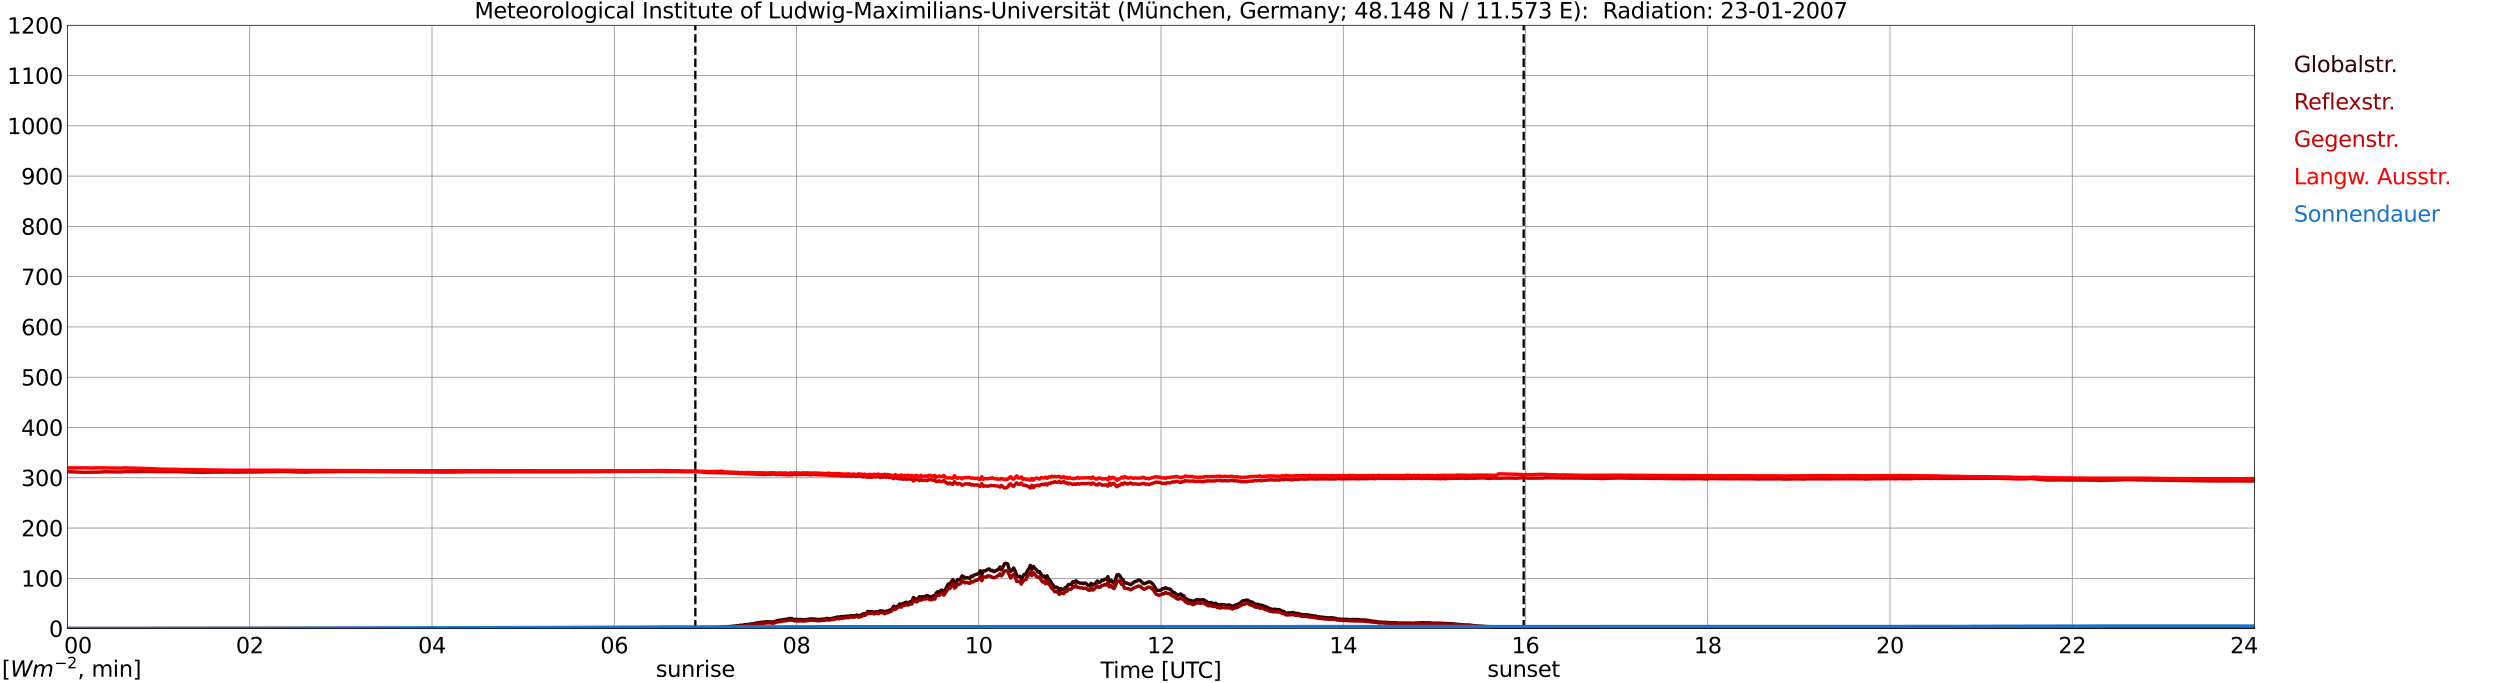 <?xml version="1.0" encoding="utf-8" standalone="no"?>
<!DOCTYPE svg PUBLIC "-//W3C//DTD SVG 1.1//EN"
  "http://www.w3.org/Graphics/SVG/1.1/DTD/svg11.dtd">
<svg xmlns:xlink="http://www.w3.org/1999/xlink" width="1085.4pt" height="296.64pt" viewBox="0 0 1085.4 296.64" xmlns="http://www.w3.org/2000/svg" version="1.1">
 <defs>
  <style type="text/css">*{stroke-linejoin: round; stroke-linecap: butt}</style>
 </defs>
 <g id="figure_1">
  <g id="patch_1">
   <path d="M 0 296.64 
L 1085.4 296.64 
L 1085.4 0 
L 0 0 
z
" style="fill: #ffffff"/>
  </g>
  <g id="axes_1">
   <g id="patch_2">
    <path d="M 29.306 272.909 
L 978.814 272.909 
L 978.814 10.976 
L 29.306 10.976 
z
" style="fill: #ffffff"/>
   </g>
   <g id="patch_3">
    <path d="M 978.814 272.909 
L 978.814 272.909 
L 978.814 10.976 
L 978.814 10.976 
z
" clip-path="url(#p43d2799e59)" style="fill: #d3d3d3; opacity: 0.25; stroke: #d3d3d3; stroke-linejoin: miter"/>
   </g>
   <g id="matplotlib.axis_1">
    <g id="xtick_1">
     <g id="line2d_1">
      <path d="M 29.306 272.909 
L 29.306 10.976 
" clip-path="url(#p43d2799e59)" style="fill: none; stroke: #808080; stroke-width: 0.3; stroke-linecap: square"/>
     </g>
     <g id="line2d_2"/>
     <g id="text_1">
      <!--    00 -->
      <g transform="translate(18.733 283.627) scale(0.095 -0.095)">
       <defs>
        <path id="DejaVuSans-20" transform="scale(0.016)"/>
        <path id="DejaVuSans-30" d="M 2034 4250 
Q 1547 4250 1301 3770 
Q 1056 3291 1056 2328 
Q 1056 1369 1301 889 
Q 1547 409 2034 409 
Q 2525 409 2770 889 
Q 3016 1369 3016 2328 
Q 3016 3291 2770 3770 
Q 2525 4250 2034 4250 
z
M 2034 4750 
Q 2819 4750 3233 4129 
Q 3647 3509 3647 2328 
Q 3647 1150 3233 529 
Q 2819 -91 2034 -91 
Q 1250 -91 836 529 
Q 422 1150 422 2328 
Q 422 3509 836 4129 
Q 1250 4750 2034 4750 
z
" transform="scale(0.016)"/>
       </defs>
       <use xlink:href="#DejaVuSans-20"/>
       <use xlink:href="#DejaVuSans-20" transform="translate(31.787 0)"/>
       <use xlink:href="#DejaVuSans-20" transform="translate(63.574 0)"/>
       <use xlink:href="#DejaVuSans-30" transform="translate(95.361 0)"/>
       <use xlink:href="#DejaVuSans-30" transform="translate(158.984 0)"/>
      </g>
     </g>
    </g>
    <g id="xtick_2">
     <g id="line2d_3">
      <path d="M 108.431 272.909 
L 108.431 10.976 
" clip-path="url(#p43d2799e59)" style="fill: none; stroke: #808080; stroke-width: 0.3; stroke-linecap: square"/>
     </g>
     <g id="line2d_4"/>
     <g id="text_2">
      <!-- 02 -->
      <g transform="translate(102.387 283.627) scale(0.095 -0.095)">
       <defs>
        <path id="DejaVuSans-32" d="M 1228 531 
L 3431 531 
L 3431 0 
L 469 0 
L 469 531 
Q 828 903 1448 1529 
Q 2069 2156 2228 2338 
Q 2531 2678 2651 2914 
Q 2772 3150 2772 3378 
Q 2772 3750 2511 3984 
Q 2250 4219 1831 4219 
Q 1534 4219 1204 4116 
Q 875 4013 500 3803 
L 500 4441 
Q 881 4594 1212 4672 
Q 1544 4750 1819 4750 
Q 2544 4750 2975 4387 
Q 3406 4025 3406 3419 
Q 3406 3131 3298 2873 
Q 3191 2616 2906 2266 
Q 2828 2175 2409 1742 
Q 1991 1309 1228 531 
z
" transform="scale(0.016)"/>
       </defs>
       <use xlink:href="#DejaVuSans-30"/>
       <use xlink:href="#DejaVuSans-32" transform="translate(63.623 0)"/>
      </g>
     </g>
    </g>
    <g id="xtick_3">
     <g id="line2d_5">
      <path d="M 187.557 272.909 
L 187.557 10.976 
" clip-path="url(#p43d2799e59)" style="fill: none; stroke: #808080; stroke-width: 0.3; stroke-linecap: square"/>
     </g>
     <g id="line2d_6"/>
     <g id="text_3">
      <!-- 04 -->
      <g transform="translate(181.513 283.627) scale(0.095 -0.095)">
       <defs>
        <path id="DejaVuSans-34" d="M 2419 4116 
L 825 1625 
L 2419 1625 
L 2419 4116 
z
M 2253 4666 
L 3047 4666 
L 3047 1625 
L 3713 1625 
L 3713 1100 
L 3047 1100 
L 3047 0 
L 2419 0 
L 2419 1100 
L 313 1100 
L 313 1709 
L 2253 4666 
z
" transform="scale(0.016)"/>
       </defs>
       <use xlink:href="#DejaVuSans-30"/>
       <use xlink:href="#DejaVuSans-34" transform="translate(63.623 0)"/>
      </g>
     </g>
    </g>
    <g id="xtick_4">
     <g id="line2d_7">
      <path d="M 266.683 272.909 
L 266.683 10.976 
" clip-path="url(#p43d2799e59)" style="fill: none; stroke: #808080; stroke-width: 0.3; stroke-linecap: square"/>
     </g>
     <g id="line2d_8"/>
     <g id="text_4">
      <!-- 06 -->
      <g transform="translate(260.638 283.627) scale(0.095 -0.095)">
       <defs>
        <path id="DejaVuSans-36" d="M 2113 2584 
Q 1688 2584 1439 2293 
Q 1191 2003 1191 1497 
Q 1191 994 1439 701 
Q 1688 409 2113 409 
Q 2538 409 2786 701 
Q 3034 994 3034 1497 
Q 3034 2003 2786 2293 
Q 2538 2584 2113 2584 
z
M 3366 4563 
L 3366 3988 
Q 3128 4100 2886 4159 
Q 2644 4219 2406 4219 
Q 1781 4219 1451 3797 
Q 1122 3375 1075 2522 
Q 1259 2794 1537 2939 
Q 1816 3084 2150 3084 
Q 2853 3084 3261 2657 
Q 3669 2231 3669 1497 
Q 3669 778 3244 343 
Q 2819 -91 2113 -91 
Q 1303 -91 875 529 
Q 447 1150 447 2328 
Q 447 3434 972 4092 
Q 1497 4750 2381 4750 
Q 2619 4750 2861 4703 
Q 3103 4656 3366 4563 
z
" transform="scale(0.016)"/>
       </defs>
       <use xlink:href="#DejaVuSans-30"/>
       <use xlink:href="#DejaVuSans-36" transform="translate(63.623 0)"/>
      </g>
     </g>
    </g>
    <g id="xtick_5">
     <g id="line2d_9">
      <path d="M 345.808 272.909 
L 345.808 10.976 
" clip-path="url(#p43d2799e59)" style="fill: none; stroke: #808080; stroke-width: 0.3; stroke-linecap: square"/>
     </g>
     <g id="line2d_10"/>
     <g id="text_5">
      <!-- 08 -->
      <g transform="translate(339.764 283.627) scale(0.095 -0.095)">
       <defs>
        <path id="DejaVuSans-38" d="M 2034 2216 
Q 1584 2216 1326 1975 
Q 1069 1734 1069 1313 
Q 1069 891 1326 650 
Q 1584 409 2034 409 
Q 2484 409 2743 651 
Q 3003 894 3003 1313 
Q 3003 1734 2745 1975 
Q 2488 2216 2034 2216 
z
M 1403 2484 
Q 997 2584 770 2862 
Q 544 3141 544 3541 
Q 544 4100 942 4425 
Q 1341 4750 2034 4750 
Q 2731 4750 3128 4425 
Q 3525 4100 3525 3541 
Q 3525 3141 3298 2862 
Q 3072 2584 2669 2484 
Q 3125 2378 3379 2068 
Q 3634 1759 3634 1313 
Q 3634 634 3220 271 
Q 2806 -91 2034 -91 
Q 1263 -91 848 271 
Q 434 634 434 1313 
Q 434 1759 690 2068 
Q 947 2378 1403 2484 
z
M 1172 3481 
Q 1172 3119 1398 2916 
Q 1625 2713 2034 2713 
Q 2441 2713 2670 2916 
Q 2900 3119 2900 3481 
Q 2900 3844 2670 4047 
Q 2441 4250 2034 4250 
Q 1625 4250 1398 4047 
Q 1172 3844 1172 3481 
z
" transform="scale(0.016)"/>
       </defs>
       <use xlink:href="#DejaVuSans-30"/>
       <use xlink:href="#DejaVuSans-38" transform="translate(63.623 0)"/>
      </g>
     </g>
    </g>
    <g id="xtick_6">
     <g id="line2d_11">
      <path d="M 424.934 272.909 
L 424.934 10.976 
" clip-path="url(#p43d2799e59)" style="fill: none; stroke: #808080; stroke-width: 0.3; stroke-linecap: square"/>
     </g>
     <g id="line2d_12"/>
     <g id="text_6">
      <!-- 10 -->
      <g transform="translate(418.89 283.627) scale(0.095 -0.095)">
       <defs>
        <path id="DejaVuSans-31" d="M 794 531 
L 1825 531 
L 1825 4091 
L 703 3866 
L 703 4441 
L 1819 4666 
L 2450 4666 
L 2450 531 
L 3481 531 
L 3481 0 
L 794 0 
L 794 531 
z
" transform="scale(0.016)"/>
       </defs>
       <use xlink:href="#DejaVuSans-31"/>
       <use xlink:href="#DejaVuSans-30" transform="translate(63.623 0)"/>
      </g>
     </g>
    </g>
    <g id="xtick_7">
     <g id="line2d_13">
      <path d="M 504.06 272.909 
L 504.06 10.976 
" clip-path="url(#p43d2799e59)" style="fill: none; stroke: #808080; stroke-width: 0.3; stroke-linecap: square"/>
     </g>
     <g id="line2d_14"/>
     <g id="text_7">
      <!-- 12 -->
      <g transform="translate(498.015 283.627) scale(0.095 -0.095)">
       <use xlink:href="#DejaVuSans-31"/>
       <use xlink:href="#DejaVuSans-32" transform="translate(63.623 0)"/>
      </g>
     </g>
    </g>
    <g id="xtick_8">
     <g id="line2d_15">
      <path d="M 583.185 272.909 
L 583.185 10.976 
" clip-path="url(#p43d2799e59)" style="fill: none; stroke: #808080; stroke-width: 0.3; stroke-linecap: square"/>
     </g>
     <g id="line2d_16"/>
     <g id="text_8">
      <!-- 14 -->
      <g transform="translate(577.141 283.627) scale(0.095 -0.095)">
       <use xlink:href="#DejaVuSans-31"/>
       <use xlink:href="#DejaVuSans-34" transform="translate(63.623 0)"/>
      </g>
     </g>
    </g>
    <g id="xtick_9">
     <g id="line2d_17">
      <path d="M 662.311 272.909 
L 662.311 10.976 
" clip-path="url(#p43d2799e59)" style="fill: none; stroke: #808080; stroke-width: 0.3; stroke-linecap: square"/>
     </g>
     <g id="line2d_18"/>
     <g id="text_9">
      <!-- 16 -->
      <g transform="translate(656.267 283.627) scale(0.095 -0.095)">
       <use xlink:href="#DejaVuSans-31"/>
       <use xlink:href="#DejaVuSans-36" transform="translate(63.623 0)"/>
      </g>
     </g>
    </g>
    <g id="xtick_10">
     <g id="line2d_19">
      <path d="M 741.437 272.909 
L 741.437 10.976 
" clip-path="url(#p43d2799e59)" style="fill: none; stroke: #808080; stroke-width: 0.3; stroke-linecap: square"/>
     </g>
     <g id="line2d_20"/>
     <g id="text_10">
      <!-- 18 -->
      <g transform="translate(735.392 283.627) scale(0.095 -0.095)">
       <use xlink:href="#DejaVuSans-31"/>
       <use xlink:href="#DejaVuSans-38" transform="translate(63.623 0)"/>
      </g>
     </g>
    </g>
    <g id="xtick_11">
     <g id="line2d_21">
      <path d="M 820.562 272.909 
L 820.562 10.976 
" clip-path="url(#p43d2799e59)" style="fill: none; stroke: #808080; stroke-width: 0.3; stroke-linecap: square"/>
     </g>
     <g id="line2d_22"/>
     <g id="text_11">
      <!-- 20 -->
      <g transform="translate(814.518 283.627) scale(0.095 -0.095)">
       <use xlink:href="#DejaVuSans-32"/>
       <use xlink:href="#DejaVuSans-30" transform="translate(63.623 0)"/>
      </g>
     </g>
    </g>
    <g id="xtick_12">
     <g id="line2d_23">
      <path d="M 899.688 272.909 
L 899.688 10.976 
" clip-path="url(#p43d2799e59)" style="fill: none; stroke: #808080; stroke-width: 0.3; stroke-linecap: square"/>
     </g>
     <g id="line2d_24"/>
     <g id="text_12">
      <!-- 22 -->
      <g transform="translate(893.644 283.627) scale(0.095 -0.095)">
       <use xlink:href="#DejaVuSans-32"/>
       <use xlink:href="#DejaVuSans-32" transform="translate(63.623 0)"/>
      </g>
     </g>
    </g>
    <g id="xtick_13">
     <g id="line2d_25">
      <path d="M 978.814 272.909 
L 978.814 10.976 
" clip-path="url(#p43d2799e59)" style="fill: none; stroke: #808080; stroke-width: 0.3; stroke-linecap: square"/>
     </g>
     <g id="line2d_26"/>
     <g id="text_13">
      <!-- 24    -->
      <g transform="translate(968.241 283.627) scale(0.095 -0.095)">
       <use xlink:href="#DejaVuSans-32"/>
       <use xlink:href="#DejaVuSans-34" transform="translate(63.623 0)"/>
       <use xlink:href="#DejaVuSans-20" transform="translate(127.246 0)"/>
       <use xlink:href="#DejaVuSans-20" transform="translate(159.033 0)"/>
       <use xlink:href="#DejaVuSans-20" transform="translate(190.82 0)"/>
      </g>
     </g>
    </g>
    <g id="text_14">
     <!-- Time [UTC] -->
     <g transform="translate(477.806 294.322) scale(0.095 -0.095)">
      <defs>
       <path id="DejaVuSans-54" d="M -19 4666 
L 3928 4666 
L 3928 4134 
L 2272 4134 
L 2272 0 
L 1638 0 
L 1638 4134 
L -19 4134 
L -19 4666 
z
" transform="scale(0.016)"/>
       <path id="DejaVuSans-69" d="M 603 3500 
L 1178 3500 
L 1178 0 
L 603 0 
L 603 3500 
z
M 603 4863 
L 1178 4863 
L 1178 4134 
L 603 4134 
L 603 4863 
z
" transform="scale(0.016)"/>
       <path id="DejaVuSans-6d" d="M 3328 2828 
Q 3544 3216 3844 3400 
Q 4144 3584 4550 3584 
Q 5097 3584 5394 3201 
Q 5691 2819 5691 2113 
L 5691 0 
L 5113 0 
L 5113 2094 
Q 5113 2597 4934 2840 
Q 4756 3084 4391 3084 
Q 3944 3084 3684 2787 
Q 3425 2491 3425 1978 
L 3425 0 
L 2847 0 
L 2847 2094 
Q 2847 2600 2669 2842 
Q 2491 3084 2119 3084 
Q 1678 3084 1418 2786 
Q 1159 2488 1159 1978 
L 1159 0 
L 581 0 
L 581 3500 
L 1159 3500 
L 1159 2956 
Q 1356 3278 1631 3431 
Q 1906 3584 2284 3584 
Q 2666 3584 2933 3390 
Q 3200 3197 3328 2828 
z
" transform="scale(0.016)"/>
       <path id="DejaVuSans-65" d="M 3597 1894 
L 3597 1613 
L 953 1613 
Q 991 1019 1311 708 
Q 1631 397 2203 397 
Q 2534 397 2845 478 
Q 3156 559 3463 722 
L 3463 178 
Q 3153 47 2828 -22 
Q 2503 -91 2169 -91 
Q 1331 -91 842 396 
Q 353 884 353 1716 
Q 353 2575 817 3079 
Q 1281 3584 2069 3584 
Q 2775 3584 3186 3129 
Q 3597 2675 3597 1894 
z
M 3022 2063 
Q 3016 2534 2758 2815 
Q 2500 3097 2075 3097 
Q 1594 3097 1305 2825 
Q 1016 2553 972 2059 
L 3022 2063 
z
" transform="scale(0.016)"/>
       <path id="DejaVuSans-5b" d="M 550 4863 
L 1875 4863 
L 1875 4416 
L 1125 4416 
L 1125 -397 
L 1875 -397 
L 1875 -844 
L 550 -844 
L 550 4863 
z
" transform="scale(0.016)"/>
       <path id="DejaVuSans-55" d="M 556 4666 
L 1191 4666 
L 1191 1831 
Q 1191 1081 1462 751 
Q 1734 422 2344 422 
Q 2950 422 3222 751 
Q 3494 1081 3494 1831 
L 3494 4666 
L 4128 4666 
L 4128 1753 
Q 4128 841 3676 375 
Q 3225 -91 2344 -91 
Q 1459 -91 1007 375 
Q 556 841 556 1753 
L 556 4666 
z
" transform="scale(0.016)"/>
       <path id="DejaVuSans-43" d="M 4122 4306 
L 4122 3641 
Q 3803 3938 3442 4084 
Q 3081 4231 2675 4231 
Q 1875 4231 1450 3742 
Q 1025 3253 1025 2328 
Q 1025 1406 1450 917 
Q 1875 428 2675 428 
Q 3081 428 3442 575 
Q 3803 722 4122 1019 
L 4122 359 
Q 3791 134 3420 21 
Q 3050 -91 2638 -91 
Q 1578 -91 968 557 
Q 359 1206 359 2328 
Q 359 3453 968 4101 
Q 1578 4750 2638 4750 
Q 3056 4750 3426 4639 
Q 3797 4528 4122 4306 
z
" transform="scale(0.016)"/>
       <path id="DejaVuSans-5d" d="M 1947 4863 
L 1947 -844 
L 622 -844 
L 622 -397 
L 1369 -397 
L 1369 4416 
L 622 4416 
L 622 4863 
L 1947 4863 
z
" transform="scale(0.016)"/>
      </defs>
      <use xlink:href="#DejaVuSans-54"/>
      <use xlink:href="#DejaVuSans-69" transform="translate(57.959 0)"/>
      <use xlink:href="#DejaVuSans-6d" transform="translate(85.742 0)"/>
      <use xlink:href="#DejaVuSans-65" transform="translate(183.154 0)"/>
      <use xlink:href="#DejaVuSans-20" transform="translate(244.678 0)"/>
      <use xlink:href="#DejaVuSans-5b" transform="translate(276.465 0)"/>
      <use xlink:href="#DejaVuSans-55" transform="translate(315.479 0)"/>
      <use xlink:href="#DejaVuSans-54" transform="translate(388.672 0)"/>
      <use xlink:href="#DejaVuSans-43" transform="translate(443.881 0)"/>
      <use xlink:href="#DejaVuSans-5d" transform="translate(513.705 0)"/>
     </g>
    </g>
   </g>
   <g id="matplotlib.axis_2">
    <g id="ytick_1">
     <g id="line2d_27">
      <path d="M 29.306 272.909 
L 978.814 272.909 
" clip-path="url(#p43d2799e59)" style="fill: none; stroke: #808080; stroke-width: 0.3; stroke-linecap: square"/>
     </g>
     <g id="line2d_28"/>
     <g id="text_15">
      <!-- 0 -->
      <g transform="translate(21.261 276.518) scale(0.095 -0.095)">
       <use xlink:href="#DejaVuSans-30"/>
      </g>
     </g>
    </g>
    <g id="ytick_2">
     <g id="line2d_29">
      <path d="M 29.306 251.081 
L 978.814 251.081 
" clip-path="url(#p43d2799e59)" style="fill: none; stroke: #808080; stroke-width: 0.3; stroke-linecap: square"/>
     </g>
     <g id="line2d_30"/>
     <g id="text_16">
      <!-- 100 -->
      <g transform="translate(9.173 254.69) scale(0.095 -0.095)">
       <use xlink:href="#DejaVuSans-31"/>
       <use xlink:href="#DejaVuSans-30" transform="translate(63.623 0)"/>
       <use xlink:href="#DejaVuSans-30" transform="translate(127.246 0)"/>
      </g>
     </g>
    </g>
    <g id="ytick_3">
     <g id="line2d_31">
      <path d="M 29.306 229.253 
L 978.814 229.253 
" clip-path="url(#p43d2799e59)" style="fill: none; stroke: #808080; stroke-width: 0.3; stroke-linecap: square"/>
     </g>
     <g id="line2d_32"/>
     <g id="text_17">
      <!-- 200 -->
      <g transform="translate(9.173 232.863) scale(0.095 -0.095)">
       <use xlink:href="#DejaVuSans-32"/>
       <use xlink:href="#DejaVuSans-30" transform="translate(63.623 0)"/>
       <use xlink:href="#DejaVuSans-30" transform="translate(127.246 0)"/>
      </g>
     </g>
    </g>
    <g id="ytick_4">
     <g id="line2d_33">
      <path d="M 29.306 207.426 
L 978.814 207.426 
" clip-path="url(#p43d2799e59)" style="fill: none; stroke: #808080; stroke-width: 0.3; stroke-linecap: square"/>
     </g>
     <g id="line2d_34"/>
     <g id="text_18">
      <!-- 300 -->
      <g transform="translate(9.173 211.035) scale(0.095 -0.095)">
       <defs>
        <path id="DejaVuSans-33" d="M 2597 2516 
Q 3050 2419 3304 2112 
Q 3559 1806 3559 1356 
Q 3559 666 3084 287 
Q 2609 -91 1734 -91 
Q 1441 -91 1130 -33 
Q 819 25 488 141 
L 488 750 
Q 750 597 1062 519 
Q 1375 441 1716 441 
Q 2309 441 2620 675 
Q 2931 909 2931 1356 
Q 2931 1769 2642 2001 
Q 2353 2234 1838 2234 
L 1294 2234 
L 1294 2753 
L 1863 2753 
Q 2328 2753 2575 2939 
Q 2822 3125 2822 3475 
Q 2822 3834 2567 4026 
Q 2313 4219 1838 4219 
Q 1578 4219 1281 4162 
Q 984 4106 628 3988 
L 628 4550 
Q 988 4650 1302 4700 
Q 1616 4750 1894 4750 
Q 2613 4750 3031 4423 
Q 3450 4097 3450 3541 
Q 3450 3153 3228 2886 
Q 3006 2619 2597 2516 
z
" transform="scale(0.016)"/>
       </defs>
       <use xlink:href="#DejaVuSans-33"/>
       <use xlink:href="#DejaVuSans-30" transform="translate(63.623 0)"/>
       <use xlink:href="#DejaVuSans-30" transform="translate(127.246 0)"/>
      </g>
     </g>
    </g>
    <g id="ytick_5">
     <g id="line2d_35">
      <path d="M 29.306 185.598 
L 978.814 185.598 
" clip-path="url(#p43d2799e59)" style="fill: none; stroke: #808080; stroke-width: 0.3; stroke-linecap: square"/>
     </g>
     <g id="line2d_36"/>
     <g id="text_19">
      <!-- 400 -->
      <g transform="translate(9.173 189.207) scale(0.095 -0.095)">
       <use xlink:href="#DejaVuSans-34"/>
       <use xlink:href="#DejaVuSans-30" transform="translate(63.623 0)"/>
       <use xlink:href="#DejaVuSans-30" transform="translate(127.246 0)"/>
      </g>
     </g>
    </g>
    <g id="ytick_6">
     <g id="line2d_37">
      <path d="M 29.306 163.77 
L 978.814 163.77 
" clip-path="url(#p43d2799e59)" style="fill: none; stroke: #808080; stroke-width: 0.3; stroke-linecap: square"/>
     </g>
     <g id="line2d_38"/>
     <g id="text_20">
      <!-- 500 -->
      <g transform="translate(9.173 167.379) scale(0.095 -0.095)">
       <defs>
        <path id="DejaVuSans-35" d="M 691 4666 
L 3169 4666 
L 3169 4134 
L 1269 4134 
L 1269 2991 
Q 1406 3038 1543 3061 
Q 1681 3084 1819 3084 
Q 2600 3084 3056 2656 
Q 3513 2228 3513 1497 
Q 3513 744 3044 326 
Q 2575 -91 1722 -91 
Q 1428 -91 1123 -41 
Q 819 9 494 109 
L 494 744 
Q 775 591 1075 516 
Q 1375 441 1709 441 
Q 2250 441 2565 725 
Q 2881 1009 2881 1497 
Q 2881 1984 2565 2268 
Q 2250 2553 1709 2553 
Q 1456 2553 1204 2497 
Q 953 2441 691 2322 
L 691 4666 
z
" transform="scale(0.016)"/>
       </defs>
       <use xlink:href="#DejaVuSans-35"/>
       <use xlink:href="#DejaVuSans-30" transform="translate(63.623 0)"/>
       <use xlink:href="#DejaVuSans-30" transform="translate(127.246 0)"/>
      </g>
     </g>
    </g>
    <g id="ytick_7">
     <g id="line2d_39">
      <path d="M 29.306 141.942 
L 978.814 141.942 
" clip-path="url(#p43d2799e59)" style="fill: none; stroke: #808080; stroke-width: 0.3; stroke-linecap: square"/>
     </g>
     <g id="line2d_40"/>
     <g id="text_21">
      <!-- 600 -->
      <g transform="translate(9.173 145.551) scale(0.095 -0.095)">
       <use xlink:href="#DejaVuSans-36"/>
       <use xlink:href="#DejaVuSans-30" transform="translate(63.623 0)"/>
       <use xlink:href="#DejaVuSans-30" transform="translate(127.246 0)"/>
      </g>
     </g>
    </g>
    <g id="ytick_8">
     <g id="line2d_41">
      <path d="M 29.306 120.114 
L 978.814 120.114 
" clip-path="url(#p43d2799e59)" style="fill: none; stroke: #808080; stroke-width: 0.3; stroke-linecap: square"/>
     </g>
     <g id="line2d_42"/>
     <g id="text_22">
      <!-- 700 -->
      <g transform="translate(9.173 123.724) scale(0.095 -0.095)">
       <defs>
        <path id="DejaVuSans-37" d="M 525 4666 
L 3525 4666 
L 3525 4397 
L 1831 0 
L 1172 0 
L 2766 4134 
L 525 4134 
L 525 4666 
z
" transform="scale(0.016)"/>
       </defs>
       <use xlink:href="#DejaVuSans-37"/>
       <use xlink:href="#DejaVuSans-30" transform="translate(63.623 0)"/>
       <use xlink:href="#DejaVuSans-30" transform="translate(127.246 0)"/>
      </g>
     </g>
    </g>
    <g id="ytick_9">
     <g id="line2d_43">
      <path d="M 29.306 98.287 
L 978.814 98.287 
" clip-path="url(#p43d2799e59)" style="fill: none; stroke: #808080; stroke-width: 0.3; stroke-linecap: square"/>
     </g>
     <g id="line2d_44"/>
     <g id="text_23">
      <!-- 800 -->
      <g transform="translate(9.173 101.896) scale(0.095 -0.095)">
       <use xlink:href="#DejaVuSans-38"/>
       <use xlink:href="#DejaVuSans-30" transform="translate(63.623 0)"/>
       <use xlink:href="#DejaVuSans-30" transform="translate(127.246 0)"/>
      </g>
     </g>
    </g>
    <g id="ytick_10">
     <g id="line2d_45">
      <path d="M 29.306 76.459 
L 978.814 76.459 
" clip-path="url(#p43d2799e59)" style="fill: none; stroke: #808080; stroke-width: 0.3; stroke-linecap: square"/>
     </g>
     <g id="line2d_46"/>
     <g id="text_24">
      <!-- 900 -->
      <g transform="translate(9.173 80.068) scale(0.095 -0.095)">
       <defs>
        <path id="DejaVuSans-39" d="M 703 97 
L 703 672 
Q 941 559 1184 500 
Q 1428 441 1663 441 
Q 2288 441 2617 861 
Q 2947 1281 2994 2138 
Q 2813 1869 2534 1725 
Q 2256 1581 1919 1581 
Q 1219 1581 811 2004 
Q 403 2428 403 3163 
Q 403 3881 828 4315 
Q 1253 4750 1959 4750 
Q 2769 4750 3195 4129 
Q 3622 3509 3622 2328 
Q 3622 1225 3098 567 
Q 2575 -91 1691 -91 
Q 1453 -91 1209 -44 
Q 966 3 703 97 
z
M 1959 2075 
Q 2384 2075 2632 2365 
Q 2881 2656 2881 3163 
Q 2881 3666 2632 3958 
Q 2384 4250 1959 4250 
Q 1534 4250 1286 3958 
Q 1038 3666 1038 3163 
Q 1038 2656 1286 2365 
Q 1534 2075 1959 2075 
z
" transform="scale(0.016)"/>
       </defs>
       <use xlink:href="#DejaVuSans-39"/>
       <use xlink:href="#DejaVuSans-30" transform="translate(63.623 0)"/>
       <use xlink:href="#DejaVuSans-30" transform="translate(127.246 0)"/>
      </g>
     </g>
    </g>
    <g id="ytick_11">
     <g id="line2d_47">
      <path d="M 29.306 54.631 
L 978.814 54.631 
" clip-path="url(#p43d2799e59)" style="fill: none; stroke: #808080; stroke-width: 0.3; stroke-linecap: square"/>
     </g>
     <g id="line2d_48"/>
     <g id="text_25">
      <!-- 1000 -->
      <g transform="translate(3.128 58.24) scale(0.095 -0.095)">
       <use xlink:href="#DejaVuSans-31"/>
       <use xlink:href="#DejaVuSans-30" transform="translate(63.623 0)"/>
       <use xlink:href="#DejaVuSans-30" transform="translate(127.246 0)"/>
       <use xlink:href="#DejaVuSans-30" transform="translate(190.869 0)"/>
      </g>
     </g>
    </g>
    <g id="ytick_12">
     <g id="line2d_49">
      <path d="M 29.306 32.803 
L 978.814 32.803 
" clip-path="url(#p43d2799e59)" style="fill: none; stroke: #808080; stroke-width: 0.3; stroke-linecap: square"/>
     </g>
     <g id="line2d_50"/>
     <g id="text_26">
      <!-- 1100 -->
      <g transform="translate(3.128 36.413) scale(0.095 -0.095)">
       <use xlink:href="#DejaVuSans-31"/>
       <use xlink:href="#DejaVuSans-31" transform="translate(63.623 0)"/>
       <use xlink:href="#DejaVuSans-30" transform="translate(127.246 0)"/>
       <use xlink:href="#DejaVuSans-30" transform="translate(190.869 0)"/>
      </g>
     </g>
    </g>
    <g id="ytick_13">
     <g id="line2d_51">
      <path d="M 29.306 10.976 
L 978.814 10.976 
" clip-path="url(#p43d2799e59)" style="fill: none; stroke: #808080; stroke-width: 0.3; stroke-linecap: square"/>
     </g>
     <g id="line2d_52"/>
     <g id="text_27">
      <!-- 1200 -->
      <g transform="translate(3.128 14.585) scale(0.095 -0.095)">
       <use xlink:href="#DejaVuSans-31"/>
       <use xlink:href="#DejaVuSans-32" transform="translate(63.623 0)"/>
       <use xlink:href="#DejaVuSans-30" transform="translate(127.246 0)"/>
       <use xlink:href="#DejaVuSans-30" transform="translate(190.869 0)"/>
      </g>
     </g>
    </g>
   </g>
   <g id="line2d_53">
    <path d="M 301.894 272.909 
L 301.894 10.976 
" clip-path="url(#p43d2799e59)" style="fill: none; stroke-dasharray: 3.7,1.6; stroke-dashoffset: 0; stroke: #000000"/>
   </g>
   <g id="line2d_54">
    <path d="M 661.52 272.909 
L 661.52 10.976 
" clip-path="url(#p43d2799e59)" style="fill: none; stroke-dasharray: 3.7,1.6; stroke-dashoffset: 0; stroke: #000000"/>
   </g>
   <g id="line2d_55">
    <path d="M 29.306 272.909 
L 295.036 272.83 
L 297.014 272.787 
L 304.267 272.695 
L 306.905 272.603 
L 310.861 272.512 
L 317.455 271.961 
L 320.093 271.686 
L 320.752 271.686 
L 321.411 271.414 
L 322.071 271.549 
L 323.39 271.184 
L 324.049 271.23 
L 326.027 270.909 
L 326.686 270.909 
L 328.665 270.451 
L 330.643 270.132 
L 331.302 270.132 
L 332.621 269.949 
L 335.918 270.041 
L 337.236 269.491 
L 338.555 269.261 
L 339.215 269.216 
L 340.533 268.943 
L 341.852 268.851 
L 342.512 268.53 
L 343.171 268.622 
L 343.83 268.53 
L 344.49 268.897 
L 345.149 269.032 
L 345.808 268.897 
L 347.127 268.986 
L 348.446 269.032 
L 349.105 269.17 
L 351.083 268.805 
L 351.743 268.805 
L 352.402 268.622 
L 353.062 268.851 
L 353.721 268.759 
L 355.04 268.986 
L 358.337 268.759 
L 358.996 268.484 
L 360.315 268.668 
L 362.952 268.118 
L 363.612 267.843 
L 364.271 268.118 
L 364.93 267.661 
L 365.59 267.797 
L 366.249 267.661 
L 366.909 267.661 
L 367.568 267.524 
L 368.227 267.57 
L 369.546 267.295 
L 370.865 267.386 
L 372.184 267.02 
L 372.843 267.341 
L 374.162 267.02 
L 374.821 266.424 
L 375.481 266.424 
L 376.14 266.243 
L 376.799 265.463 
L 377.459 265.647 
L 378.118 265.509 
L 378.777 265.509 
L 379.437 265.784 
L 380.096 265.738 
L 380.756 265.555 
L 381.415 265.83 
L 382.074 265.188 
L 382.734 265.326 
L 383.393 265.28 
L 384.053 265.876 
L 384.712 265.326 
L 385.371 265.463 
L 386.031 264.961 
L 386.69 264.824 
L 387.349 264.274 
L 388.009 263.176 
L 388.668 263.726 
L 389.328 263.359 
L 389.987 263.13 
L 390.646 262.215 
L 391.306 262.49 
L 391.965 262.078 
L 392.624 261.895 
L 393.284 261.482 
L 394.603 261.711 
L 395.262 261.163 
L 395.921 261.209 
L 396.581 259.424 
L 397.24 259.974 
L 397.899 260.155 
L 398.559 259.882 
L 399.218 259.057 
L 399.878 259.286 
L 400.537 259.057 
L 401.196 259.149 
L 402.515 258.509 
L 403.175 258.874 
L 403.834 259.057 
L 404.493 259.378 
L 405.153 258.692 
L 405.812 258.782 
L 406.471 257.455 
L 407.131 256.907 
L 407.79 257.136 
L 408.45 256.311 
L 409.109 256.219 
L 409.768 256.861 
L 410.428 255.946 
L 411.746 253.521 
L 412.406 253.748 
L 413.065 252.513 
L 413.725 251.644 
L 414.384 253.338 
L 415.043 253.109 
L 415.703 251.598 
L 416.362 251.782 
L 417.022 251.369 
L 417.681 250.042 
L 418.34 250.317 
L 419 251.048 
L 419.659 250.821 
L 420.318 250.867 
L 420.978 251.186 
L 421.637 250.18 
L 422.297 250.225 
L 422.956 249.678 
L 424.934 249.036 
L 425.593 247.8 
L 426.253 249.357 
L 426.912 247.846 
L 427.572 247.892 
L 428.231 247.617 
L 428.89 247.115 
L 429.55 247.023 
L 430.209 247.8 
L 430.869 247.663 
L 431.528 248.213 
L 432.187 247.8 
L 433.506 247.204 
L 434.165 246.152 
L 434.825 247.434 
L 436.144 244.734 
L 436.803 244.596 
L 437.462 244.779 
L 438.122 247.023 
L 438.781 248.121 
L 440.1 246.611 
L 440.759 247.938 
L 441.419 249.996 
L 442.078 250.317 
L 442.737 250.18 
L 443.397 251.323 
L 444.716 249.357 
L 445.375 249.494 
L 446.034 247.8 
L 446.694 246.977 
L 447.353 245.467 
L 448.012 247.25 
L 448.672 245.923 
L 449.331 246.794 
L 449.991 247.388 
L 450.65 248.35 
L 451.309 248.167 
L 452.628 250.363 
L 453.287 250.042 
L 453.947 251.14 
L 454.606 249.996 
L 455.266 251.369 
L 455.925 252.057 
L 456.584 253.292 
L 457.244 254.023 
L 457.903 255.121 
L 458.563 254.892 
L 459.222 255.167 
L 459.881 256.357 
L 460.541 255.488 
L 461.2 255.992 
L 461.859 255.901 
L 462.519 255.076 
L 463.178 254.849 
L 463.838 253.84 
L 464.497 253.748 
L 465.156 253.794 
L 465.816 252.513 
L 466.475 253.017 
L 467.134 252.103 
L 467.794 252.788 
L 469.113 253.201 
L 469.772 253.155 
L 470.431 253.43 
L 471.091 253.109 
L 471.75 253.521 
L 472.409 254.161 
L 473.069 254.39 
L 473.728 253.246 
L 474.388 254.069 
L 475.706 253.246 
L 476.366 252.24 
L 477.025 252.788 
L 477.685 252.742 
L 478.344 251.919 
L 479.003 252.011 
L 479.663 251.461 
L 480.322 251.507 
L 480.981 250.363 
L 481.641 252.467 
L 482.3 251.873 
L 483.619 253.292 
L 484.278 251.828 
L 484.938 249.632 
L 485.597 249.494 
L 486.256 249.996 
L 486.916 251.277 
L 487.575 251.598 
L 488.235 253.109 
L 488.894 253.063 
L 490.213 253.521 
L 490.872 253.84 
L 492.85 252.421 
L 493.51 252.375 
L 494.169 251.828 
L 494.828 251.919 
L 495.488 252.375 
L 496.147 253.201 
L 496.807 253.43 
L 498.125 252.88 
L 498.785 252.605 
L 499.444 252.696 
L 500.103 253.201 
L 500.763 253.932 
L 502.082 256.173 
L 503.4 256.403 
L 504.06 256.173 
L 504.719 255.58 
L 505.379 255.58 
L 506.038 255.121 
L 506.697 255.534 
L 508.016 255.809 
L 509.335 257.09 
L 509.994 257.365 
L 511.313 258.509 
L 511.972 258.28 
L 512.632 257.867 
L 513.291 258.509 
L 513.95 258.647 
L 514.61 259.79 
L 515.269 260.017 
L 515.929 260.613 
L 516.588 260.613 
L 517.247 260.751 
L 517.907 261.163 
L 518.566 260.888 
L 519.226 260.476 
L 519.885 260.292 
L 521.204 260.567 
L 521.863 260.338 
L 522.522 260.338 
L 523.182 260.797 
L 523.841 261.072 
L 524.501 261.757 
L 525.819 261.574 
L 526.479 261.986 
L 527.138 262.078 
L 527.797 261.895 
L 528.457 262.536 
L 529.116 262.536 
L 529.776 262.763 
L 530.435 262.445 
L 532.413 262.763 
L 533.732 262.626 
L 535.051 263.267 
L 536.369 262.717 
L 537.029 262.536 
L 537.688 262.17 
L 538.348 261.94 
L 539.007 261.255 
L 539.666 260.797 
L 540.326 260.797 
L 540.985 260.567 
L 541.644 260.567 
L 542.963 261.299 
L 543.623 261.39 
L 544.941 262.307 
L 546.26 262.353 
L 546.919 262.763 
L 547.579 262.717 
L 550.216 263.68 
L 550.876 264.09 
L 551.535 264.365 
L 552.854 264.64 
L 553.513 264.457 
L 554.173 264.686 
L 555.491 264.686 
L 556.151 265.188 
L 557.47 265.509 
L 558.129 266.105 
L 558.788 266.197 
L 559.448 266.059 
L 560.107 266.105 
L 561.426 265.922 
L 562.085 266.243 
L 562.745 266.334 
L 563.404 266.288 
L 564.723 266.745 
L 566.042 266.928 
L 566.701 266.79 
L 569.998 267.341 
L 570.657 267.478 
L 571.317 267.478 
L 571.976 267.751 
L 574.613 268.026 
L 576.592 268.255 
L 578.57 268.209 
L 579.229 268.438 
L 579.889 268.438 
L 580.548 268.714 
L 583.845 268.943 
L 584.504 268.851 
L 585.823 269.032 
L 587.142 268.943 
L 589.12 268.986 
L 589.779 268.986 
L 591.098 269.216 
L 592.417 269.17 
L 593.736 269.307 
L 595.714 269.674 
L 597.692 269.857 
L 598.351 270.041 
L 600.329 270.132 
L 604.945 270.405 
L 605.604 270.313 
L 606.923 270.497 
L 612.858 270.543 
L 613.517 270.634 
L 614.176 270.497 
L 616.814 270.405 
L 618.133 270.359 
L 620.111 270.405 
L 620.77 270.405 
L 622.089 270.589 
L 624.067 270.543 
L 626.045 270.634 
L 628.683 270.772 
L 630.001 270.772 
L 633.298 271.139 
L 633.958 271.139 
L 635.276 271.322 
L 637.914 271.414 
L 639.892 271.641 
L 641.87 271.824 
L 648.464 272.191 
L 650.442 272.282 
L 653.08 272.374 
L 655.058 272.466 
L 657.036 272.512 
L 660.333 272.603 
L 661.652 272.695 
L 668.246 272.741 
L 668.905 272.83 
L 670.224 272.787 
L 671.542 272.876 
L 978.154 272.909 
L 978.154 272.909 
" clip-path="url(#p43d2799e59)" style="fill: none; stroke: #330000; stroke-width: 1.5; stroke-linecap: square"/>
   </g>
   <g id="line2d_56">
    <path d="M 29.306 272.909 
L 313.499 272.909 
L 314.158 272.546 
L 316.136 272.453 
L 317.455 272.267 
L 318.774 272.175 
L 320.752 272.036 
L 321.411 271.756 
L 322.071 271.942 
L 322.73 271.662 
L 327.346 271.243 
L 328.665 270.918 
L 331.961 270.545 
L 333.94 270.405 
L 335.258 270.545 
L 335.918 270.545 
L 337.236 270.08 
L 338.555 269.846 
L 339.215 269.801 
L 339.874 269.615 
L 341.852 269.429 
L 342.512 269.102 
L 343.171 269.29 
L 343.83 269.15 
L 345.149 269.615 
L 345.808 269.429 
L 346.468 269.615 
L 347.787 269.521 
L 349.105 269.661 
L 352.402 269.196 
L 353.062 269.381 
L 353.721 269.336 
L 355.04 269.521 
L 356.359 269.429 
L 357.018 269.242 
L 357.677 269.336 
L 358.337 269.242 
L 358.996 269.01 
L 359.655 269.242 
L 360.315 269.196 
L 360.974 269.01 
L 361.634 269.01 
L 362.293 268.777 
L 362.952 268.731 
L 363.612 268.452 
L 364.271 268.683 
L 364.93 268.264 
L 365.59 268.404 
L 366.909 268.218 
L 367.568 268.126 
L 368.227 268.218 
L 369.546 267.893 
L 370.865 267.987 
L 372.184 267.568 
L 372.843 267.987 
L 373.502 267.753 
L 374.162 267.659 
L 374.821 267.009 
L 375.481 267.194 
L 376.799 266.264 
L 377.459 266.404 
L 378.777 266.216 
L 379.437 266.544 
L 380.756 266.171 
L 381.415 266.45 
L 382.074 265.891 
L 382.734 266.031 
L 383.393 265.985 
L 384.053 266.496 
L 384.712 266.031 
L 385.371 266.077 
L 386.031 265.706 
L 386.69 265.518 
L 387.349 265.053 
L 388.009 264.075 
L 388.668 264.588 
L 390.646 263.239 
L 391.306 263.61 
L 391.965 262.772 
L 392.624 262.866 
L 393.284 262.447 
L 393.943 262.726 
L 394.603 262.586 
L 395.262 262.167 
L 395.921 262.215 
L 396.581 260.493 
L 397.24 261.098 
L 397.899 261.329 
L 398.559 260.912 
L 399.218 260.074 
L 399.878 260.585 
L 400.537 260.166 
L 401.856 260.074 
L 402.515 259.655 
L 403.175 260.12 
L 403.834 260.353 
L 404.493 260.399 
L 405.153 259.841 
L 405.812 260.12 
L 406.471 258.631 
L 407.131 258.398 
L 407.79 258.537 
L 408.45 257.747 
L 409.109 257.699 
L 409.768 258.398 
L 411.746 255.512 
L 412.406 255.512 
L 413.065 254.349 
L 413.725 253.51 
L 414.384 255.327 
L 415.043 254.814 
L 415.703 253.65 
L 416.362 253.744 
L 417.022 253.371 
L 417.681 252.022 
L 419 253.094 
L 419.659 252.814 
L 420.978 253.279 
L 421.637 252.535 
L 422.297 252.72 
L 422.956 252.255 
L 424.275 251.882 
L 424.934 251.323 
L 425.593 250.393 
L 426.253 252.116 
L 426.912 250.393 
L 427.572 250.579 
L 428.231 250.533 
L 428.89 249.974 
L 429.55 250.068 
L 431.528 250.904 
L 432.187 250.625 
L 432.847 250.16 
L 433.506 249.881 
L 434.165 249.136 
L 434.825 250.02 
L 436.144 247.973 
L 436.803 247.739 
L 437.462 247.973 
L 438.781 250.952 
L 439.44 250.02 
L 440.1 249.322 
L 440.759 250.579 
L 441.419 252.441 
L 442.737 252.395 
L 443.397 253.604 
L 444.056 252.441 
L 444.716 251.836 
L 445.375 251.651 
L 446.034 250.3 
L 446.694 249.601 
L 447.353 248.486 
L 448.012 249.881 
L 448.672 248.625 
L 449.331 249.37 
L 449.991 250.3 
L 450.65 250.719 
L 451.309 250.439 
L 451.969 251.697 
L 452.628 252.674 
L 453.287 252.441 
L 453.947 253.465 
L 454.606 252.255 
L 455.266 253.51 
L 455.925 254.163 
L 456.584 255.42 
L 457.244 255.977 
L 457.903 256.909 
L 458.563 256.769 
L 459.222 257.143 
L 459.881 258.072 
L 460.541 257.328 
L 461.2 257.608 
L 461.859 257.747 
L 462.519 256.769 
L 463.178 256.724 
L 463.838 255.839 
L 464.497 255.885 
L 465.156 255.7 
L 465.816 254.722 
L 466.475 254.907 
L 467.134 254.257 
L 467.794 255.047 
L 468.453 255.001 
L 469.113 255.327 
L 469.772 255.187 
L 470.431 255.466 
L 471.091 255.327 
L 471.75 255.56 
L 472.409 256.117 
L 473.069 256.304 
L 473.728 255.327 
L 474.388 256.211 
L 475.047 255.791 
L 476.366 254.349 
L 477.025 255.001 
L 477.685 254.907 
L 478.344 254.209 
L 479.003 254.163 
L 479.663 253.79 
L 480.322 254.023 
L 480.981 252.86 
L 481.641 254.814 
L 482.3 254.069 
L 482.96 255.047 
L 483.619 255.512 
L 484.278 254.303 
L 484.938 252.441 
L 485.597 252.162 
L 486.256 252.487 
L 486.916 253.698 
L 487.575 253.978 
L 488.235 255.372 
L 489.553 255.56 
L 490.213 255.652 
L 490.872 256.071 
L 492.191 255.327 
L 494.169 254.443 
L 494.828 254.488 
L 495.488 254.907 
L 496.147 255.56 
L 496.807 255.839 
L 497.466 255.56 
L 498.125 255.141 
L 498.785 254.862 
L 499.444 255.047 
L 500.103 255.512 
L 500.763 256.165 
L 501.422 257.234 
L 502.082 258.027 
L 502.741 258.306 
L 503.4 258.446 
L 504.06 258.212 
L 504.719 257.699 
L 505.379 257.887 
L 506.038 257.188 
L 506.697 257.608 
L 507.357 257.653 
L 508.016 257.839 
L 508.675 258.492 
L 509.994 259.19 
L 510.654 259.749 
L 511.313 260.12 
L 511.972 260.026 
L 512.632 259.655 
L 513.291 260.12 
L 513.95 260.26 
L 514.61 261.283 
L 515.269 261.517 
L 515.929 262.028 
L 516.588 261.936 
L 517.247 262.167 
L 517.907 262.541 
L 519.885 261.702 
L 520.544 261.748 
L 521.204 261.936 
L 521.863 261.748 
L 522.522 261.748 
L 523.182 262.215 
L 523.841 262.541 
L 524.501 263.006 
L 525.819 262.96 
L 526.479 263.239 
L 527.138 263.331 
L 527.797 263.191 
L 528.457 263.75 
L 529.116 263.75 
L 529.776 264.029 
L 530.435 263.658 
L 531.754 263.89 
L 533.073 263.89 
L 533.732 263.89 
L 535.051 264.403 
L 535.71 264.075 
L 537.029 263.798 
L 539.007 262.726 
L 539.666 262.355 
L 540.326 262.307 
L 540.985 262.076 
L 541.644 262.028 
L 542.963 262.68 
L 543.623 262.82 
L 544.941 263.564 
L 546.26 263.658 
L 546.919 264.075 
L 547.579 263.89 
L 550.876 265.147 
L 551.535 265.472 
L 552.195 265.472 
L 552.854 265.658 
L 553.513 265.566 
L 554.832 265.706 
L 555.491 265.658 
L 556.151 266.077 
L 556.81 266.31 
L 557.47 266.356 
L 558.129 266.915 
L 558.788 267.009 
L 559.448 266.915 
L 560.107 266.961 
L 561.426 266.775 
L 562.085 267.055 
L 562.745 267.148 
L 563.404 267.1 
L 565.382 267.613 
L 566.042 267.659 
L 566.701 267.52 
L 568.679 267.939 
L 569.338 267.893 
L 570.657 268.172 
L 571.317 268.172 
L 571.976 268.404 
L 574.613 268.637 
L 575.273 268.777 
L 575.932 268.731 
L 576.592 268.823 
L 577.91 268.823 
L 579.889 268.962 
L 580.548 269.196 
L 587.142 269.567 
L 591.757 269.661 
L 595.054 269.986 
L 597.032 270.174 
L 597.692 270.22 
L 599.011 270.499 
L 599.67 270.359 
L 600.989 270.545 
L 601.648 270.499 
L 602.967 270.639 
L 604.286 270.639 
L 604.945 270.733 
L 605.604 270.639 
L 606.264 270.778 
L 610.22 270.87 
L 611.539 270.964 
L 614.836 270.778 
L 616.154 270.778 
L 618.792 270.685 
L 620.77 270.733 
L 621.429 270.87 
L 625.386 270.87 
L 626.045 271.01 
L 630.001 271.058 
L 631.32 271.149 
L 631.98 271.198 
L 632.639 271.383 
L 633.298 271.429 
L 633.958 271.337 
L 635.276 271.523 
L 635.936 271.569 
L 637.255 271.477 
L 639.892 271.756 
L 640.552 271.802 
L 641.211 271.988 
L 642.53 271.988 
L 647.805 272.267 
L 648.464 272.221 
L 649.783 272.313 
L 650.442 272.909 
L 978.154 272.909 
L 978.154 272.909 
" clip-path="url(#p43d2799e59)" style="fill: none; stroke: #990000; stroke-width: 1.5; stroke-linecap: square"/>
   </g>
   <g id="line2d_57">
    <path d="M 29.306 204.784 
L 36.559 205.031 
L 38.537 205.009 
L 43.153 204.935 
L 45.79 204.8 
L 47.109 204.854 
L 53.043 204.9 
L 54.362 204.715 
L 55.681 204.771 
L 57 204.712 
L 58.978 204.752 
L 62.934 204.691 
L 64.253 204.699 
L 66.231 204.697 
L 71.506 204.802 
L 76.122 204.776 
L 87.991 205.096 
L 91.288 204.998 
L 99.86 204.957 
L 102.497 204.983 
L 112.388 204.904 
L 115.025 204.832 
L 119.641 204.749 
L 122.938 204.725 
L 126.235 204.771 
L 127.553 204.861 
L 132.829 204.966 
L 136.125 204.83 
L 138.763 204.83 
L 144.697 204.76 
L 150.632 204.671 
L 166.457 204.771 
L 183.601 204.898 
L 184.92 204.918 
L 194.81 204.957 
L 196.788 204.952 
L 200.085 204.865 
L 203.382 204.828 
L 206.02 204.813 
L 211.954 204.826 
L 219.867 204.848 
L 224.482 204.819 
L 239.648 204.821 
L 247.561 204.821 
L 282.508 204.603 
L 283.827 204.575 
L 284.486 204.662 
L 285.805 204.649 
L 291.739 204.723 
L 295.036 204.728 
L 297.014 204.815 
L 300.311 204.732 
L 300.971 204.802 
L 301.63 204.706 
L 306.246 205.046 
L 306.905 205.166 
L 314.158 205.293 
L 320.752 205.524 
L 321.411 205.677 
L 322.071 205.564 
L 323.39 205.727 
L 324.049 205.655 
L 326.027 205.808 
L 326.686 205.762 
L 328.665 205.874 
L 331.961 206.015 
L 333.28 205.957 
L 334.599 205.919 
L 335.918 205.826 
L 337.236 206.024 
L 338.555 205.95 
L 339.874 206.07 
L 341.193 206.037 
L 342.512 206.214 
L 343.171 206.011 
L 343.83 206.179 
L 344.49 205.957 
L 345.149 205.954 
L 345.808 206.07 
L 346.468 205.983 
L 347.787 206.007 
L 349.105 205.913 
L 352.402 206.155 
L 353.062 205.957 
L 355.04 206.085 
L 363.612 206.465 
L 364.271 206.367 
L 364.93 206.561 
L 366.909 206.607 
L 369.546 206.734 
L 370.865 206.642 
L 371.524 206.823 
L 372.184 206.779 
L 372.843 206.605 
L 374.821 207.02 
L 375.481 206.919 
L 376.799 207.24 
L 377.459 207.048 
L 378.118 207.199 
L 378.777 207.129 
L 379.437 206.932 
L 380.096 207.081 
L 381.415 206.832 
L 382.074 207.316 
L 382.734 207.14 
L 383.393 207.199 
L 384.053 206.941 
L 384.712 207.218 
L 385.371 207.009 
L 386.031 207.26 
L 387.349 207.41 
L 388.009 207.834 
L 388.668 207.295 
L 389.328 207.618 
L 389.987 207.677 
L 390.646 207.978 
L 391.306 207.685 
L 391.965 208.074 
L 392.624 207.799 
L 393.284 208.098 
L 394.603 207.914 
L 395.262 208.061 
L 395.921 207.882 
L 396.581 208.842 
L 397.24 208.148 
L 397.899 208.126 
L 398.559 208.257 
L 399.218 208.657 
L 399.878 208.264 
L 400.537 208.593 
L 401.196 208.436 
L 401.856 208.46 
L 402.515 208.692 
L 403.175 208.262 
L 404.493 208.242 
L 405.153 208.606 
L 405.812 208.294 
L 406.471 209.132 
L 407.131 209.01 
L 407.79 208.726 
L 408.45 209.119 
L 409.109 209.058 
L 409.768 208.558 
L 410.428 209.34 
L 411.087 209.632 
L 411.746 210.132 
L 412.406 209.63 
L 413.065 210.099 
L 413.725 210.287 
L 414.384 209.115 
L 415.043 209.774 
L 415.703 210.239 
L 416.362 209.866 
L 417.022 210.073 
L 417.681 210.671 
L 418.34 210.427 
L 419 210.034 
L 420.318 210.165 
L 420.978 210.047 
L 421.637 210.569 
L 422.297 210.368 
L 422.956 210.708 
L 423.615 210.547 
L 424.275 210.529 
L 425.593 211.171 
L 426.253 209.992 
L 426.912 211.167 
L 427.572 210.909 
L 428.231 211.053 
L 428.89 211.064 
L 429.55 210.957 
L 430.209 210.706 
L 433.506 211.082 
L 434.165 211.49 
L 434.825 210.754 
L 435.484 211.429 
L 436.144 211.872 
L 436.803 211.791 
L 437.462 211.538 
L 438.122 210.466 
L 438.781 210.064 
L 439.44 210.944 
L 440.1 211.093 
L 441.419 209.61 
L 442.078 210.263 
L 442.737 210.298 
L 443.397 209.722 
L 444.056 210.593 
L 445.375 210.708 
L 446.694 211.363 
L 447.353 211.883 
L 448.012 210.647 
L 448.672 211.699 
L 449.331 210.842 
L 449.991 210.811 
L 450.65 210.612 
L 451.309 210.911 
L 451.969 210.335 
L 452.628 210.267 
L 453.287 210.42 
L 453.947 209.979 
L 454.606 210.58 
L 455.266 209.844 
L 455.925 209.975 
L 456.584 209.451 
L 457.244 209.56 
L 457.903 209.098 
L 458.563 209.392 
L 459.222 209.414 
L 459.881 209.008 
L 460.541 209.586 
L 461.859 209.087 
L 462.519 209.691 
L 463.178 209.621 
L 463.838 210.123 
L 464.497 209.829 
L 465.816 210.381 
L 466.475 210.071 
L 467.134 210.313 
L 467.794 209.968 
L 468.453 210.193 
L 469.113 210.03 
L 470.431 209.907 
L 471.091 210.016 
L 473.069 209.842 
L 473.728 210.324 
L 474.388 209.659 
L 475.706 210.401 
L 476.366 210.601 
L 477.025 210.006 
L 477.685 210.145 
L 478.344 210.591 
L 479.663 210.573 
L 480.322 210.512 
L 480.981 211.06 
L 481.641 209.744 
L 482.3 210.645 
L 482.96 209.918 
L 483.619 209.846 
L 484.278 210.708 
L 484.938 211.328 
L 485.597 210.789 
L 486.256 210.689 
L 486.916 209.92 
L 487.575 210.307 
L 488.235 209.595 
L 488.894 209.988 
L 489.553 210.128 
L 490.872 209.672 
L 491.532 210.051 
L 492.191 210.2 
L 492.85 210.073 
L 493.51 210.093 
L 494.169 210.27 
L 495.488 210.139 
L 496.147 209.866 
L 496.807 209.951 
L 497.466 210.335 
L 498.125 210.108 
L 498.785 210.405 
L 502.082 209.261 
L 502.741 209.427 
L 503.4 209.414 
L 504.719 209.925 
L 505.379 209.75 
L 506.038 209.958 
L 506.697 209.589 
L 508.016 209.689 
L 508.675 209.37 
L 509.335 209.194 
L 509.994 209.246 
L 510.654 209.017 
L 511.313 209.069 
L 512.632 209.464 
L 513.291 209.124 
L 513.95 209.152 
L 514.61 208.637 
L 515.269 208.879 
L 515.929 208.805 
L 516.588 208.929 
L 517.907 208.807 
L 518.566 209.041 
L 520.544 209.03 
L 521.204 208.945 
L 521.863 209.176 
L 522.522 209.132 
L 523.182 208.877 
L 523.841 208.879 
L 524.501 208.668 
L 525.16 208.849 
L 527.797 208.768 
L 528.457 208.489 
L 529.116 208.65 
L 529.776 208.486 
L 530.435 208.788 
L 531.754 208.659 
L 533.073 208.772 
L 535.051 208.508 
L 535.71 208.772 
L 537.029 208.72 
L 537.688 208.91 
L 538.348 208.916 
L 539.007 209.172 
L 541.644 209.126 
L 542.304 208.925 
L 542.963 208.851 
L 543.623 208.899 
L 544.941 208.641 
L 545.601 208.726 
L 546.919 208.508 
L 547.579 208.779 
L 548.238 208.578 
L 550.216 208.419 
L 551.535 208.281 
L 552.195 208.355 
L 552.854 208.312 
L 553.513 208.484 
L 554.173 208.34 
L 555.491 208.451 
L 556.151 208.176 
L 557.47 208.275 
L 558.129 207.971 
L 558.788 208.159 
L 561.426 208.323 
L 562.085 208.054 
L 563.404 208.189 
L 564.723 207.925 
L 566.042 208.019 
L 566.701 208.041 
L 568.02 207.93 
L 570.657 207.899 
L 571.317 208.048 
L 571.976 207.901 
L 579.889 207.947 
L 580.548 207.794 
L 582.526 207.904 
L 587.801 207.829 
L 589.779 207.89 
L 591.098 207.79 
L 593.076 207.856 
L 595.054 207.703 
L 597.032 207.832 
L 597.692 207.707 
L 608.242 207.722 
L 609.561 207.766 
L 611.539 207.657 
L 612.858 207.703 
L 613.517 207.559 
L 614.836 207.705 
L 615.495 207.591 
L 616.814 207.762 
L 619.451 207.685 
L 624.067 207.79 
L 624.726 207.759 
L 625.386 207.858 
L 626.705 207.727 
L 627.364 207.856 
L 628.023 207.729 
L 630.661 207.677 
L 631.98 207.644 
L 633.958 207.657 
L 634.617 207.585 
L 636.595 207.696 
L 637.914 207.629 
L 639.892 207.624 
L 643.848 207.493 
L 646.486 207.716 
L 647.805 207.589 
L 650.442 207.613 
L 651.761 207.589 
L 655.058 207.535 
L 657.036 207.572 
L 658.355 207.602 
L 660.992 207.469 
L 663.63 207.587 
L 670.224 207.563 
L 670.883 207.458 
L 672.202 207.447 
L 677.477 207.476 
L 678.136 207.554 
L 679.455 207.528 
L 681.433 207.55 
L 682.752 207.537 
L 693.302 207.672 
L 694.621 207.692 
L 695.28 207.768 
L 699.236 207.605 
L 701.874 207.559 
L 703.193 207.539 
L 705.83 207.6 
L 707.808 207.631 
L 709.127 207.65 
L 711.105 207.618 
L 717.04 207.694 
L 719.677 207.711 
L 721.655 207.725 
L 723.633 207.77 
L 725.612 207.781 
L 726.93 207.827 
L 730.887 207.84 
L 731.546 207.888 
L 732.205 207.803 
L 734.843 207.838 
L 737.48 207.801 
L 740.777 207.934 
L 742.756 207.788 
L 752.646 207.897 
L 753.965 207.851 
L 757.921 207.893 
L 759.899 207.871 
L 761.878 207.895 
L 763.196 207.973 
L 764.515 207.921 
L 769.79 207.925 
L 772.428 207.89 
L 775.065 208.013 
L 780.34 207.904 
L 782.978 207.991 
L 784.956 207.901 
L 793.528 207.897 
L 806.056 207.877 
L 807.375 207.893 
L 808.694 207.893 
L 810.012 207.98 
L 812.65 207.875 
L 817.265 207.875 
L 819.244 207.818 
L 821.881 207.821 
L 823.2 207.882 
L 824.519 207.74 
L 825.837 207.849 
L 828.475 207.823 
L 829.794 207.845 
L 831.772 207.687 
L 833.75 207.746 
L 836.388 207.663 
L 838.366 207.753 
L 839.684 207.683 
L 843.641 207.707 
L 868.038 207.648 
L 873.313 207.836 
L 876.61 207.934 
L 877.929 207.884 
L 879.247 207.91 
L 881.885 207.74 
L 883.204 207.882 
L 884.522 208.03 
L 888.479 208.406 
L 897.71 208.366 
L 898.369 208.432 
L 899.688 208.368 
L 901.666 208.438 
L 902.985 208.382 
L 904.963 208.412 
L 906.282 208.443 
L 908.919 208.502 
L 910.238 208.499 
L 911.557 208.615 
L 924.745 208.229 
L 926.063 208.325 
L 958.373 208.761 
L 960.351 208.792 
L 978.154 208.827 
L 978.154 208.827 
" clip-path="url(#p43d2799e59)" style="fill: none; stroke: #cc0000; stroke-width: 1.5; stroke-linecap: square"/>
   </g>
   <g id="line2d_58">
    <path d="M 29.306 203.121 
L 37.878 203.136 
L 39.197 203.165 
L 39.856 203.235 
L 41.834 203.091 
L 47.109 203.147 
L 52.384 203.237 
L 54.362 203.125 
L 55.681 203.193 
L 65.572 203.466 
L 69.528 203.662 
L 73.484 203.739 
L 75.462 203.726 
L 78.759 203.863 
L 101.178 204.138 
L 106.453 204.154 
L 117.003 204.145 
L 119.641 204.136 
L 126.235 204.195 
L 130.85 204.267 
L 138.104 204.254 
L 165.798 204.363 
L 196.788 204.363 
L 199.426 204.337 
L 205.36 204.374 
L 208.657 204.348 
L 221.186 204.363 
L 229.757 204.378 
L 240.308 204.409 
L 270.639 204.402 
L 275.914 204.409 
L 281.189 204.376 
L 285.805 204.274 
L 288.442 204.317 
L 293.717 204.37 
L 304.927 204.601 
L 306.905 204.736 
L 308.224 204.769 
L 308.883 204.682 
L 310.861 204.693 
L 313.499 204.579 
L 314.158 204.887 
L 316.136 204.948 
L 320.752 205.088 
L 321.411 205.254 
L 322.071 205.086 
L 322.73 205.278 
L 324.049 205.131 
L 325.368 205.169 
L 327.346 205.197 
L 328.665 205.286 
L 331.302 205.265 
L 331.961 205.356 
L 335.918 205.225 
L 337.236 205.391 
L 338.555 205.308 
L 339.874 205.402 
L 341.193 205.315 
L 342.512 205.568 
L 343.171 205.247 
L 343.83 205.461 
L 345.149 205.236 
L 345.808 205.406 
L 346.468 205.291 
L 347.787 205.444 
L 348.446 205.269 
L 349.765 205.337 
L 350.424 205.269 
L 351.083 205.378 
L 351.743 205.332 
L 352.402 205.47 
L 353.062 205.317 
L 355.699 205.413 
L 358.996 205.623 
L 359.655 205.378 
L 360.974 205.719 
L 361.634 205.616 
L 362.293 205.725 
L 362.952 205.585 
L 363.612 205.673 
L 364.271 205.596 
L 364.93 205.762 
L 367.568 205.826 
L 368.227 205.719 
L 369.546 205.93 
L 370.865 205.788 
L 371.524 206 
L 372.184 205.974 
L 372.843 205.686 
L 373.502 205.913 
L 374.162 205.845 
L 374.821 206.162 
L 375.481 205.867 
L 376.14 206.242 
L 377.459 205.941 
L 378.777 206.096 
L 379.437 205.863 
L 380.096 206.094 
L 381.415 205.834 
L 382.074 206.21 
L 382.734 206.026 
L 383.393 206.125 
L 384.053 205.902 
L 384.712 206.081 
L 385.371 205.991 
L 388.009 206.561 
L 388.668 206.037 
L 389.328 206.343 
L 389.987 206.487 
L 390.646 206.485 
L 391.306 206.149 
L 391.965 206.801 
L 392.624 206.332 
L 393.284 206.596 
L 393.943 206.295 
L 395.262 206.541 
L 395.921 206.397 
L 396.581 207.231 
L 397.24 206.513 
L 397.899 206.4 
L 399.218 206.954 
L 399.878 206.352 
L 400.537 206.858 
L 401.196 206.786 
L 401.856 206.585 
L 402.515 206.902 
L 403.175 206.417 
L 403.834 206.323 
L 405.153 206.814 
L 405.812 206.408 
L 406.471 207.199 
L 407.131 206.865 
L 407.79 206.675 
L 408.45 206.978 
L 409.109 206.919 
L 409.768 206.391 
L 410.428 207.203 
L 411.746 207.532 
L 412.406 207.343 
L 413.065 207.607 
L 413.725 207.653 
L 414.384 206.476 
L 415.043 207.323 
L 415.703 207.674 
L 416.362 207.327 
L 417.022 207.432 
L 417.681 207.847 
L 418.34 207.421 
L 419 207.308 
L 419.659 207.412 
L 420.318 207.251 
L 420.978 207.279 
L 421.637 207.637 
L 422.297 207.456 
L 422.956 207.74 
L 424.275 207.563 
L 424.934 208 
L 425.593 208.17 
L 426.253 206.937 
L 426.912 208.107 
L 427.572 207.742 
L 428.89 207.895 
L 429.55 207.639 
L 430.209 207.663 
L 430.869 207.415 
L 431.528 207.808 
L 432.187 207.757 
L 432.847 208.043 
L 434.165 208.019 
L 434.825 207.711 
L 435.484 208.074 
L 436.144 208.24 
L 436.803 208.205 
L 437.462 208.05 
L 438.781 206.941 
L 439.44 207.899 
L 440.1 208.002 
L 441.419 206.598 
L 442.078 207.519 
L 442.737 207.561 
L 443.397 207.076 
L 444.056 208.067 
L 444.716 207.884 
L 445.375 208.124 
L 446.034 208.144 
L 447.353 208.504 
L 448.012 207.701 
L 448.672 208.482 
L 449.331 207.808 
L 449.991 207.489 
L 451.309 208.021 
L 451.969 207.351 
L 453.287 207.469 
L 453.947 207.129 
L 454.606 207.705 
L 455.266 207.061 
L 455.925 207.181 
L 456.584 206.718 
L 457.244 207.074 
L 457.903 206.836 
L 458.563 207.013 
L 459.881 206.814 
L 460.541 207.349 
L 461.2 207.212 
L 461.859 206.886 
L 462.519 207.513 
L 463.178 207.262 
L 463.838 207.714 
L 464.497 207.297 
L 465.156 207.672 
L 465.816 207.801 
L 467.134 207.692 
L 467.794 207.264 
L 468.453 207.694 
L 469.113 207.508 
L 473.069 207.402 
L 473.728 207.775 
L 474.388 207.1 
L 475.706 207.989 
L 476.366 207.965 
L 477.025 207.484 
L 477.685 207.583 
L 478.344 207.917 
L 479.003 207.956 
L 480.322 207.77 
L 480.981 208.294 
L 481.641 207.089 
L 482.3 207.888 
L 482.96 207.22 
L 483.619 207.345 
L 484.938 208.537 
L 485.597 208.045 
L 486.256 207.875 
L 486.916 207.166 
L 487.575 207.502 
L 488.235 206.854 
L 489.553 207.454 
L 490.213 207.559 
L 490.872 207.273 
L 492.191 207.69 
L 492.85 207.487 
L 494.169 207.639 
L 494.828 207.498 
L 495.488 207.513 
L 496.147 207.214 
L 496.807 207.377 
L 497.466 207.777 
L 498.125 207.622 
L 498.785 207.88 
L 500.103 207.406 
L 500.763 207.286 
L 501.422 207.02 
L 502.082 207.02 
L 502.741 207.161 
L 503.4 207.107 
L 504.719 207.578 
L 505.379 207.402 
L 506.038 207.729 
L 506.697 207.277 
L 508.016 207.305 
L 508.675 207.092 
L 509.994 207.035 
L 510.654 206.836 
L 512.632 207.34 
L 513.95 207.033 
L 514.61 206.655 
L 515.269 206.841 
L 517.907 206.886 
L 518.566 207.212 
L 519.226 207.1 
L 519.885 207.292 
L 521.204 207.068 
L 521.863 207.218 
L 522.522 207.137 
L 523.182 206.891 
L 527.797 206.934 
L 528.457 206.712 
L 529.116 206.838 
L 529.776 206.699 
L 530.435 206.961 
L 531.754 206.762 
L 533.073 206.915 
L 535.051 206.747 
L 535.71 207.085 
L 537.029 206.941 
L 537.688 207.107 
L 538.348 207.122 
L 539.007 207.295 
L 540.326 207.194 
L 541.644 207.14 
L 542.304 206.928 
L 546.26 206.793 
L 546.919 206.587 
L 547.579 207.015 
L 548.238 206.81 
L 551.535 206.583 
L 552.195 206.707 
L 552.854 206.659 
L 554.173 206.753 
L 554.832 206.696 
L 555.491 206.793 
L 556.81 206.548 
L 557.47 206.662 
L 558.129 206.393 
L 559.448 206.57 
L 561.426 206.723 
L 562.085 206.511 
L 564.063 206.524 
L 565.382 206.496 
L 568.02 206.483 
L 568.679 206.352 
L 569.338 206.517 
L 570.657 206.459 
L 571.317 206.572 
L 572.635 206.483 
L 573.295 206.432 
L 573.954 206.555 
L 575.273 206.467 
L 576.592 206.581 
L 579.229 206.454 
L 579.889 206.563 
L 580.548 206.472 
L 581.207 206.537 
L 581.867 206.459 
L 582.526 206.566 
L 583.185 206.487 
L 585.164 206.572 
L 585.823 206.365 
L 586.482 206.465 
L 587.801 206.428 
L 588.46 206.552 
L 593.736 206.45 
L 594.395 206.535 
L 595.714 206.445 
L 596.373 206.408 
L 597.032 206.504 
L 599.011 206.356 
L 599.67 206.498 
L 608.242 206.43 
L 608.901 206.489 
L 610.879 206.352 
L 612.198 206.376 
L 612.858 206.467 
L 614.176 206.369 
L 614.836 206.443 
L 616.154 206.391 
L 616.814 206.493 
L 620.111 206.356 
L 620.77 206.435 
L 622.089 206.428 
L 622.748 206.522 
L 624.726 206.384 
L 625.386 206.478 
L 626.045 206.367 
L 631.98 206.371 
L 632.639 206.293 
L 634.617 206.29 
L 638.573 206.389 
L 639.233 206.282 
L 640.552 206.345 
L 641.211 206.249 
L 642.53 206.266 
L 647.805 206.319 
L 648.464 206.384 
L 649.123 206.288 
L 649.783 206.354 
L 650.442 205.764 
L 651.761 205.736 
L 654.399 205.812 
L 657.695 205.895 
L 659.674 206.015 
L 664.949 206.087 
L 668.246 205.943 
L 669.564 205.922 
L 672.861 206.079 
L 676.158 206.146 
L 676.817 206.242 
L 678.796 206.177 
L 680.774 206.225 
L 682.092 206.236 
L 684.071 206.299 
L 688.686 206.38 
L 691.324 206.332 
L 694.621 206.334 
L 695.939 206.367 
L 699.236 206.297 
L 730.887 206.474 
L 732.205 206.478 
L 741.437 206.522 
L 742.756 206.474 
L 745.393 206.576 
L 747.371 206.533 
L 760.559 206.552 
L 763.856 206.594 
L 766.493 206.574 
L 769.131 206.587 
L 775.065 206.644 
L 779.021 206.559 
L 780.34 206.585 
L 785.615 206.548 
L 787.593 206.557 
L 788.912 206.502 
L 801.44 206.537 
L 802.1 206.472 
L 803.419 206.504 
L 806.056 206.504 
L 807.375 206.548 
L 809.353 206.544 
L 812.65 206.52 
L 821.881 206.502 
L 823.859 206.528 
L 824.519 206.454 
L 826.497 206.504 
L 828.475 206.465 
L 829.794 206.491 
L 840.344 206.614 
L 842.981 206.705 
L 846.278 206.751 
L 848.256 206.817 
L 850.235 206.814 
L 852.213 206.891 
L 858.147 206.937 
L 872.653 207.109 
L 874.632 207.227 
L 880.566 207.281 
L 883.204 207.166 
L 889.138 207.404 
L 891.775 207.443 
L 893.754 207.467 
L 895.072 207.469 
L 897.051 207.504 
L 899.688 207.513 
L 901.666 207.576 
L 903.644 207.556 
L 906.941 207.598 
L 932.657 207.605 
L 934.635 207.67 
L 942.548 207.775 
L 951.779 207.818 
L 972.879 207.866 
L 978.154 207.77 
L 978.154 207.77 
" clip-path="url(#p43d2799e59)" style="fill: none; stroke: #ff0000; stroke-width: 1.5; stroke-linecap: square"/>
   </g>
   <g id="line2d_59">
    <path d="M 29.306 272.909 
L 122.278 272.8 
L 126.235 272.778 
L 162.501 272.669 
L 166.457 272.647 
L 211.954 272.538 
L 215.91 272.516 
L 247.561 272.407 
L 251.517 272.385 
L 280.53 272.276 
L 285.145 272.232 
L 351.743 272.123 
L 355.699 272.101 
L 852.213 271.992 
L 857.488 271.927 
L 910.898 271.817 
L 914.854 271.796 
L 978.154 271.796 
L 978.154 271.796 
" clip-path="url(#p43d2799e59)" style="fill: none; stroke: #1773cc; stroke-width: 1.5; stroke-linecap: square"/>
   </g>
   <g id="patch_4">
    <path d="M 29.306 272.909 
L 29.306 10.976 
" style="fill: none; stroke: #000000; stroke-width: 0.3; stroke-linejoin: miter; stroke-linecap: square"/>
   </g>
   <g id="patch_5">
    <path d="M 978.814 272.909 
L 978.814 10.976 
" style="fill: none; stroke: #000000; stroke-width: 0.3; stroke-linejoin: miter; stroke-linecap: square"/>
   </g>
   <g id="patch_6">
    <path d="M 29.306 272.909 
L 978.814 272.909 
" style="fill: none; stroke: #000000; stroke-width: 0.3; stroke-linejoin: miter; stroke-linecap: square"/>
   </g>
   <g id="patch_7">
    <path d="M 29.306 10.976 
L 978.814 10.976 
" style="fill: none; stroke: #000000; stroke-width: 0.3; stroke-linejoin: miter; stroke-linecap: square"/>
   </g>
   <g id="text_28">
    <!-- sunrise -->
    <g transform="translate(284.729 293.863) scale(0.095 -0.095)">
     <defs>
      <path id="DejaVuSans-73" d="M 2834 3397 
L 2834 2853 
Q 2591 2978 2328 3040 
Q 2066 3103 1784 3103 
Q 1356 3103 1142 2972 
Q 928 2841 928 2578 
Q 928 2378 1081 2264 
Q 1234 2150 1697 2047 
L 1894 2003 
Q 2506 1872 2764 1633 
Q 3022 1394 3022 966 
Q 3022 478 2636 193 
Q 2250 -91 1575 -91 
Q 1294 -91 989 -36 
Q 684 19 347 128 
L 347 722 
Q 666 556 975 473 
Q 1284 391 1588 391 
Q 1994 391 2212 530 
Q 2431 669 2431 922 
Q 2431 1156 2273 1281 
Q 2116 1406 1581 1522 
L 1381 1569 
Q 847 1681 609 1914 
Q 372 2147 372 2553 
Q 372 3047 722 3315 
Q 1072 3584 1716 3584 
Q 2034 3584 2315 3537 
Q 2597 3491 2834 3397 
z
" transform="scale(0.016)"/>
      <path id="DejaVuSans-75" d="M 544 1381 
L 544 3500 
L 1119 3500 
L 1119 1403 
Q 1119 906 1312 657 
Q 1506 409 1894 409 
Q 2359 409 2629 706 
Q 2900 1003 2900 1516 
L 2900 3500 
L 3475 3500 
L 3475 0 
L 2900 0 
L 2900 538 
Q 2691 219 2414 64 
Q 2138 -91 1772 -91 
Q 1169 -91 856 284 
Q 544 659 544 1381 
z
M 1991 3584 
L 1991 3584 
z
" transform="scale(0.016)"/>
      <path id="DejaVuSans-6e" d="M 3513 2113 
L 3513 0 
L 2938 0 
L 2938 2094 
Q 2938 2591 2744 2837 
Q 2550 3084 2163 3084 
Q 1697 3084 1428 2787 
Q 1159 2491 1159 1978 
L 1159 0 
L 581 0 
L 581 3500 
L 1159 3500 
L 1159 2956 
Q 1366 3272 1645 3428 
Q 1925 3584 2291 3584 
Q 2894 3584 3203 3211 
Q 3513 2838 3513 2113 
z
" transform="scale(0.016)"/>
      <path id="DejaVuSans-72" d="M 2631 2963 
Q 2534 3019 2420 3045 
Q 2306 3072 2169 3072 
Q 1681 3072 1420 2755 
Q 1159 2438 1159 1844 
L 1159 0 
L 581 0 
L 581 3500 
L 1159 3500 
L 1159 2956 
Q 1341 3275 1631 3429 
Q 1922 3584 2338 3584 
Q 2397 3584 2469 3576 
Q 2541 3569 2628 3553 
L 2631 2963 
z
" transform="scale(0.016)"/>
     </defs>
     <use xlink:href="#DejaVuSans-73"/>
     <use xlink:href="#DejaVuSans-75" transform="translate(52.1 0)"/>
     <use xlink:href="#DejaVuSans-6e" transform="translate(115.479 0)"/>
     <use xlink:href="#DejaVuSans-72" transform="translate(178.857 0)"/>
     <use xlink:href="#DejaVuSans-69" transform="translate(219.971 0)"/>
     <use xlink:href="#DejaVuSans-73" transform="translate(247.754 0)"/>
     <use xlink:href="#DejaVuSans-65" transform="translate(299.854 0)"/>
    </g>
   </g>
   <g id="text_29">
    <!-- sunset -->
    <g transform="translate(645.765 293.863) scale(0.095 -0.095)">
     <defs>
      <path id="DejaVuSans-74" d="M 1172 4494 
L 1172 3500 
L 2356 3500 
L 2356 3053 
L 1172 3053 
L 1172 1153 
Q 1172 725 1289 603 
Q 1406 481 1766 481 
L 2356 481 
L 2356 0 
L 1766 0 
Q 1100 0 847 248 
Q 594 497 594 1153 
L 594 3053 
L 172 3053 
L 172 3500 
L 594 3500 
L 594 4494 
L 1172 4494 
z
" transform="scale(0.016)"/>
     </defs>
     <use xlink:href="#DejaVuSans-73"/>
     <use xlink:href="#DejaVuSans-75" transform="translate(52.1 0)"/>
     <use xlink:href="#DejaVuSans-6e" transform="translate(115.479 0)"/>
     <use xlink:href="#DejaVuSans-73" transform="translate(178.857 0)"/>
     <use xlink:href="#DejaVuSans-65" transform="translate(230.957 0)"/>
     <use xlink:href="#DejaVuSans-74" transform="translate(292.48 0)"/>
    </g>
   </g>
   <g id="text_30">
    <!-- [$Wm^{-2}$, min] -->
    <g transform="translate(0.821 293.863) scale(0.095 -0.095)">
     <defs>
      <path id="DejaVuSans-Oblique-57" d="M 616 4666 
L 1228 4666 
L 1453 697 
L 3213 4666 
L 3916 4666 
L 4147 697 
L 5888 4666 
L 6528 4666 
L 4453 0 
L 3659 0 
L 3444 3891 
L 1697 0 
L 903 0 
L 616 4666 
z
" transform="scale(0.016)"/>
      <path id="DejaVuSans-Oblique-6d" d="M 5747 2113 
L 5338 0 
L 4763 0 
L 5166 2094 
Q 5191 2228 5203 2325 
Q 5216 2422 5216 2491 
Q 5216 2772 5059 2928 
Q 4903 3084 4622 3084 
Q 4203 3084 3875 2770 
Q 3547 2456 3450 1953 
L 3066 0 
L 2491 0 
L 2900 2094 
Q 2925 2209 2937 2307 
Q 2950 2406 2950 2484 
Q 2950 2769 2794 2926 
Q 2638 3084 2363 3084 
Q 1938 3084 1609 2770 
Q 1281 2456 1184 1953 
L 800 0 
L 225 0 
L 909 3500 
L 1484 3500 
L 1375 2956 
Q 1609 3263 1923 3423 
Q 2238 3584 2597 3584 
Q 2978 3584 3223 3384 
Q 3469 3184 3519 2828 
Q 3781 3197 4126 3390 
Q 4472 3584 4856 3584 
Q 5306 3584 5551 3325 
Q 5797 3066 5797 2591 
Q 5797 2488 5784 2364 
Q 5772 2241 5747 2113 
z
" transform="scale(0.016)"/>
      <path id="DejaVuSans-2212" d="M 678 2272 
L 4684 2272 
L 4684 1741 
L 678 1741 
L 678 2272 
z
" transform="scale(0.016)"/>
      <path id="DejaVuSans-2c" d="M 750 794 
L 1409 794 
L 1409 256 
L 897 -744 
L 494 -744 
L 750 256 
L 750 794 
z
" transform="scale(0.016)"/>
     </defs>
     <use xlink:href="#DejaVuSans-5b" transform="translate(0 0.766)"/>
     <use xlink:href="#DejaVuSans-Oblique-57" transform="translate(39.014 0.766)"/>
     <use xlink:href="#DejaVuSans-Oblique-6d" transform="translate(137.891 0.766)"/>
     <use xlink:href="#DejaVuSans-2212" transform="translate(239.953 39.047) scale(0.7)"/>
     <use xlink:href="#DejaVuSans-32" transform="translate(298.605 39.047) scale(0.7)"/>
     <use xlink:href="#DejaVuSans-2c" transform="translate(345.875 0.766)"/>
     <use xlink:href="#DejaVuSans-20" transform="translate(377.663 0.766)"/>
     <use xlink:href="#DejaVuSans-6d" transform="translate(409.45 0.766)"/>
     <use xlink:href="#DejaVuSans-69" transform="translate(506.862 0.766)"/>
     <use xlink:href="#DejaVuSans-6e" transform="translate(534.645 0.766)"/>
     <use xlink:href="#DejaVuSans-5d" transform="translate(598.024 0.766)"/>
    </g>
   </g>
   <g id="text_31">
    <!-- Globalstr. -->
    <g style="fill: #330000" transform="translate(995.905 31.291) scale(0.095 -0.095)">
     <defs>
      <path id="DejaVuSans-47" d="M 3809 666 
L 3809 1919 
L 2778 1919 
L 2778 2438 
L 4434 2438 
L 4434 434 
Q 4069 175 3628 42 
Q 3188 -91 2688 -91 
Q 1594 -91 976 548 
Q 359 1188 359 2328 
Q 359 3472 976 4111 
Q 1594 4750 2688 4750 
Q 3144 4750 3555 4637 
Q 3966 4525 4313 4306 
L 4313 3634 
Q 3963 3931 3569 4081 
Q 3175 4231 2741 4231 
Q 1884 4231 1454 3753 
Q 1025 3275 1025 2328 
Q 1025 1384 1454 906 
Q 1884 428 2741 428 
Q 3075 428 3337 486 
Q 3600 544 3809 666 
z
" transform="scale(0.016)"/>
      <path id="DejaVuSans-6c" d="M 603 4863 
L 1178 4863 
L 1178 0 
L 603 0 
L 603 4863 
z
" transform="scale(0.016)"/>
      <path id="DejaVuSans-6f" d="M 1959 3097 
Q 1497 3097 1228 2736 
Q 959 2375 959 1747 
Q 959 1119 1226 758 
Q 1494 397 1959 397 
Q 2419 397 2687 759 
Q 2956 1122 2956 1747 
Q 2956 2369 2687 2733 
Q 2419 3097 1959 3097 
z
M 1959 3584 
Q 2709 3584 3137 3096 
Q 3566 2609 3566 1747 
Q 3566 888 3137 398 
Q 2709 -91 1959 -91 
Q 1206 -91 779 398 
Q 353 888 353 1747 
Q 353 2609 779 3096 
Q 1206 3584 1959 3584 
z
" transform="scale(0.016)"/>
      <path id="DejaVuSans-62" d="M 3116 1747 
Q 3116 2381 2855 2742 
Q 2594 3103 2138 3103 
Q 1681 3103 1420 2742 
Q 1159 2381 1159 1747 
Q 1159 1113 1420 752 
Q 1681 391 2138 391 
Q 2594 391 2855 752 
Q 3116 1113 3116 1747 
z
M 1159 2969 
Q 1341 3281 1617 3432 
Q 1894 3584 2278 3584 
Q 2916 3584 3314 3078 
Q 3713 2572 3713 1747 
Q 3713 922 3314 415 
Q 2916 -91 2278 -91 
Q 1894 -91 1617 61 
Q 1341 213 1159 525 
L 1159 0 
L 581 0 
L 581 4863 
L 1159 4863 
L 1159 2969 
z
" transform="scale(0.016)"/>
      <path id="DejaVuSans-61" d="M 2194 1759 
Q 1497 1759 1228 1600 
Q 959 1441 959 1056 
Q 959 750 1161 570 
Q 1363 391 1709 391 
Q 2188 391 2477 730 
Q 2766 1069 2766 1631 
L 2766 1759 
L 2194 1759 
z
M 3341 1997 
L 3341 0 
L 2766 0 
L 2766 531 
Q 2569 213 2275 61 
Q 1981 -91 1556 -91 
Q 1019 -91 701 211 
Q 384 513 384 1019 
Q 384 1609 779 1909 
Q 1175 2209 1959 2209 
L 2766 2209 
L 2766 2266 
Q 2766 2663 2505 2880 
Q 2244 3097 1772 3097 
Q 1472 3097 1187 3025 
Q 903 2953 641 2809 
L 641 3341 
Q 956 3463 1253 3523 
Q 1550 3584 1831 3584 
Q 2591 3584 2966 3190 
Q 3341 2797 3341 1997 
z
" transform="scale(0.016)"/>
      <path id="DejaVuSans-2e" d="M 684 794 
L 1344 794 
L 1344 0 
L 684 0 
L 684 794 
z
" transform="scale(0.016)"/>
     </defs>
     <use xlink:href="#DejaVuSans-47"/>
     <use xlink:href="#DejaVuSans-6c" transform="translate(77.49 0)"/>
     <use xlink:href="#DejaVuSans-6f" transform="translate(105.273 0)"/>
     <use xlink:href="#DejaVuSans-62" transform="translate(166.455 0)"/>
     <use xlink:href="#DejaVuSans-61" transform="translate(229.932 0)"/>
     <use xlink:href="#DejaVuSans-6c" transform="translate(291.211 0)"/>
     <use xlink:href="#DejaVuSans-73" transform="translate(318.994 0)"/>
     <use xlink:href="#DejaVuSans-74" transform="translate(371.094 0)"/>
     <use xlink:href="#DejaVuSans-72" transform="translate(410.303 0)"/>
     <use xlink:href="#DejaVuSans-2e" transform="translate(442.291 0)"/>
    </g>
   </g>
   <g id="text_32">
    <!-- Reflexstr. -->
    <g style="fill: #990000" transform="translate(995.905 47.531) scale(0.095 -0.095)">
     <defs>
      <path id="DejaVuSans-52" d="M 2841 2188 
Q 3044 2119 3236 1894 
Q 3428 1669 3622 1275 
L 4263 0 
L 3584 0 
L 2988 1197 
Q 2756 1666 2539 1819 
Q 2322 1972 1947 1972 
L 1259 1972 
L 1259 0 
L 628 0 
L 628 4666 
L 2053 4666 
Q 2853 4666 3247 4331 
Q 3641 3997 3641 3322 
Q 3641 2881 3436 2590 
Q 3231 2300 2841 2188 
z
M 1259 4147 
L 1259 2491 
L 2053 2491 
Q 2509 2491 2742 2702 
Q 2975 2913 2975 3322 
Q 2975 3731 2742 3939 
Q 2509 4147 2053 4147 
L 1259 4147 
z
" transform="scale(0.016)"/>
      <path id="DejaVuSans-66" d="M 2375 4863 
L 2375 4384 
L 1825 4384 
Q 1516 4384 1395 4259 
Q 1275 4134 1275 3809 
L 1275 3500 
L 2222 3500 
L 2222 3053 
L 1275 3053 
L 1275 0 
L 697 0 
L 697 3053 
L 147 3053 
L 147 3500 
L 697 3500 
L 697 3744 
Q 697 4328 969 4595 
Q 1241 4863 1831 4863 
L 2375 4863 
z
" transform="scale(0.016)"/>
      <path id="DejaVuSans-78" d="M 3513 3500 
L 2247 1797 
L 3578 0 
L 2900 0 
L 1881 1375 
L 863 0 
L 184 0 
L 1544 1831 
L 300 3500 
L 978 3500 
L 1906 2253 
L 2834 3500 
L 3513 3500 
z
" transform="scale(0.016)"/>
     </defs>
     <use xlink:href="#DejaVuSans-52"/>
     <use xlink:href="#DejaVuSans-65" transform="translate(64.982 0)"/>
     <use xlink:href="#DejaVuSans-66" transform="translate(126.506 0)"/>
     <use xlink:href="#DejaVuSans-6c" transform="translate(161.711 0)"/>
     <use xlink:href="#DejaVuSans-65" transform="translate(189.494 0)"/>
     <use xlink:href="#DejaVuSans-78" transform="translate(249.268 0)"/>
     <use xlink:href="#DejaVuSans-73" transform="translate(308.447 0)"/>
     <use xlink:href="#DejaVuSans-74" transform="translate(360.547 0)"/>
     <use xlink:href="#DejaVuSans-72" transform="translate(399.756 0)"/>
     <use xlink:href="#DejaVuSans-2e" transform="translate(431.744 0)"/>
    </g>
   </g>
   <g id="text_33">
    <!-- Gegenstr. -->
    <g style="fill: #cc0000" transform="translate(995.905 63.771) scale(0.095 -0.095)">
     <defs>
      <path id="DejaVuSans-67" d="M 2906 1791 
Q 2906 2416 2648 2759 
Q 2391 3103 1925 3103 
Q 1463 3103 1205 2759 
Q 947 2416 947 1791 
Q 947 1169 1205 825 
Q 1463 481 1925 481 
Q 2391 481 2648 825 
Q 2906 1169 2906 1791 
z
M 3481 434 
Q 3481 -459 3084 -895 
Q 2688 -1331 1869 -1331 
Q 1566 -1331 1297 -1286 
Q 1028 -1241 775 -1147 
L 775 -588 
Q 1028 -725 1275 -790 
Q 1522 -856 1778 -856 
Q 2344 -856 2625 -561 
Q 2906 -266 2906 331 
L 2906 616 
Q 2728 306 2450 153 
Q 2172 0 1784 0 
Q 1141 0 747 490 
Q 353 981 353 1791 
Q 353 2603 747 3093 
Q 1141 3584 1784 3584 
Q 2172 3584 2450 3431 
Q 2728 3278 2906 2969 
L 2906 3500 
L 3481 3500 
L 3481 434 
z
" transform="scale(0.016)"/>
     </defs>
     <use xlink:href="#DejaVuSans-47"/>
     <use xlink:href="#DejaVuSans-65" transform="translate(77.49 0)"/>
     <use xlink:href="#DejaVuSans-67" transform="translate(139.014 0)"/>
     <use xlink:href="#DejaVuSans-65" transform="translate(202.49 0)"/>
     <use xlink:href="#DejaVuSans-6e" transform="translate(264.014 0)"/>
     <use xlink:href="#DejaVuSans-73" transform="translate(327.393 0)"/>
     <use xlink:href="#DejaVuSans-74" transform="translate(379.492 0)"/>
     <use xlink:href="#DejaVuSans-72" transform="translate(418.701 0)"/>
     <use xlink:href="#DejaVuSans-2e" transform="translate(450.689 0)"/>
    </g>
   </g>
   <g id="text_34">
    <!-- Langw. Ausstr. -->
    <g style="fill: #ff0000" transform="translate(995.905 80.01) scale(0.095 -0.095)">
     <defs>
      <path id="DejaVuSans-4c" d="M 628 4666 
L 1259 4666 
L 1259 531 
L 3531 531 
L 3531 0 
L 628 0 
L 628 4666 
z
" transform="scale(0.016)"/>
      <path id="DejaVuSans-77" d="M 269 3500 
L 844 3500 
L 1563 769 
L 2278 3500 
L 2956 3500 
L 3675 769 
L 4391 3500 
L 4966 3500 
L 4050 0 
L 3372 0 
L 2619 2869 
L 1863 0 
L 1184 0 
L 269 3500 
z
" transform="scale(0.016)"/>
      <path id="DejaVuSans-41" d="M 2188 4044 
L 1331 1722 
L 3047 1722 
L 2188 4044 
z
M 1831 4666 
L 2547 4666 
L 4325 0 
L 3669 0 
L 3244 1197 
L 1141 1197 
L 716 0 
L 50 0 
L 1831 4666 
z
" transform="scale(0.016)"/>
     </defs>
     <use xlink:href="#DejaVuSans-4c"/>
     <use xlink:href="#DejaVuSans-61" transform="translate(55.713 0)"/>
     <use xlink:href="#DejaVuSans-6e" transform="translate(116.992 0)"/>
     <use xlink:href="#DejaVuSans-67" transform="translate(180.371 0)"/>
     <use xlink:href="#DejaVuSans-77" transform="translate(243.848 0)"/>
     <use xlink:href="#DejaVuSans-2e" transform="translate(316.51 0)"/>
     <use xlink:href="#DejaVuSans-20" transform="translate(348.297 0)"/>
     <use xlink:href="#DejaVuSans-41" transform="translate(380.084 0)"/>
     <use xlink:href="#DejaVuSans-75" transform="translate(448.492 0)"/>
     <use xlink:href="#DejaVuSans-73" transform="translate(511.871 0)"/>
     <use xlink:href="#DejaVuSans-73" transform="translate(563.971 0)"/>
     <use xlink:href="#DejaVuSans-74" transform="translate(616.07 0)"/>
     <use xlink:href="#DejaVuSans-72" transform="translate(655.279 0)"/>
     <use xlink:href="#DejaVuSans-2e" transform="translate(687.268 0)"/>
    </g>
   </g>
   <g id="text_35">
    <!-- Sonnendauer -->
    <g style="fill: #1773cc" transform="translate(995.905 96.25) scale(0.095 -0.095)">
     <defs>
      <path id="DejaVuSans-53" d="M 3425 4513 
L 3425 3897 
Q 3066 4069 2747 4153 
Q 2428 4238 2131 4238 
Q 1616 4238 1336 4038 
Q 1056 3838 1056 3469 
Q 1056 3159 1242 3001 
Q 1428 2844 1947 2747 
L 2328 2669 
Q 3034 2534 3370 2195 
Q 3706 1856 3706 1288 
Q 3706 609 3251 259 
Q 2797 -91 1919 -91 
Q 1588 -91 1214 -16 
Q 841 59 441 206 
L 441 856 
Q 825 641 1194 531 
Q 1563 422 1919 422 
Q 2459 422 2753 634 
Q 3047 847 3047 1241 
Q 3047 1584 2836 1778 
Q 2625 1972 2144 2069 
L 1759 2144 
Q 1053 2284 737 2584 
Q 422 2884 422 3419 
Q 422 4038 858 4394 
Q 1294 4750 2059 4750 
Q 2388 4750 2728 4690 
Q 3069 4631 3425 4513 
z
" transform="scale(0.016)"/>
      <path id="DejaVuSans-64" d="M 2906 2969 
L 2906 4863 
L 3481 4863 
L 3481 0 
L 2906 0 
L 2906 525 
Q 2725 213 2448 61 
Q 2172 -91 1784 -91 
Q 1150 -91 751 415 
Q 353 922 353 1747 
Q 353 2572 751 3078 
Q 1150 3584 1784 3584 
Q 2172 3584 2448 3432 
Q 2725 3281 2906 2969 
z
M 947 1747 
Q 947 1113 1208 752 
Q 1469 391 1925 391 
Q 2381 391 2643 752 
Q 2906 1113 2906 1747 
Q 2906 2381 2643 2742 
Q 2381 3103 1925 3103 
Q 1469 3103 1208 2742 
Q 947 2381 947 1747 
z
" transform="scale(0.016)"/>
     </defs>
     <use xlink:href="#DejaVuSans-53"/>
     <use xlink:href="#DejaVuSans-6f" transform="translate(63.477 0)"/>
     <use xlink:href="#DejaVuSans-6e" transform="translate(124.658 0)"/>
     <use xlink:href="#DejaVuSans-6e" transform="translate(188.037 0)"/>
     <use xlink:href="#DejaVuSans-65" transform="translate(251.416 0)"/>
     <use xlink:href="#DejaVuSans-6e" transform="translate(312.939 0)"/>
     <use xlink:href="#DejaVuSans-64" transform="translate(376.318 0)"/>
     <use xlink:href="#DejaVuSans-61" transform="translate(439.795 0)"/>
     <use xlink:href="#DejaVuSans-75" transform="translate(501.074 0)"/>
     <use xlink:href="#DejaVuSans-65" transform="translate(564.453 0)"/>
     <use xlink:href="#DejaVuSans-72" transform="translate(625.977 0)"/>
    </g>
   </g>
   <g id="text_36">
    <!-- Meteorological Institute of Ludwig-Maximilians-Universität (München, Germany; 48.148 N / 11.573 E):  Radiation: 23-01-2007 -->
    <g transform="translate(206.01 7.976) scale(0.095 -0.095)">
     <defs>
      <path id="DejaVuSans-4d" d="M 628 4666 
L 1569 4666 
L 2759 1491 
L 3956 4666 
L 4897 4666 
L 4897 0 
L 4281 0 
L 4281 4097 
L 3078 897 
L 2444 897 
L 1241 4097 
L 1241 0 
L 628 0 
L 628 4666 
z
" transform="scale(0.016)"/>
      <path id="DejaVuSans-63" d="M 3122 3366 
L 3122 2828 
Q 2878 2963 2633 3030 
Q 2388 3097 2138 3097 
Q 1578 3097 1268 2742 
Q 959 2388 959 1747 
Q 959 1106 1268 751 
Q 1578 397 2138 397 
Q 2388 397 2633 464 
Q 2878 531 3122 666 
L 3122 134 
Q 2881 22 2623 -34 
Q 2366 -91 2075 -91 
Q 1284 -91 818 406 
Q 353 903 353 1747 
Q 353 2603 823 3093 
Q 1294 3584 2113 3584 
Q 2378 3584 2631 3529 
Q 2884 3475 3122 3366 
z
" transform="scale(0.016)"/>
      <path id="DejaVuSans-49" d="M 628 4666 
L 1259 4666 
L 1259 0 
L 628 0 
L 628 4666 
z
" transform="scale(0.016)"/>
      <path id="DejaVuSans-2d" d="M 313 2009 
L 1997 2009 
L 1997 1497 
L 313 1497 
L 313 2009 
z
" transform="scale(0.016)"/>
      <path id="DejaVuSans-76" d="M 191 3500 
L 800 3500 
L 1894 563 
L 2988 3500 
L 3597 3500 
L 2284 0 
L 1503 0 
L 191 3500 
z
" transform="scale(0.016)"/>
      <path id="DejaVuSans-e4" d="M 2194 1759 
Q 1497 1759 1228 1600 
Q 959 1441 959 1056 
Q 959 750 1161 570 
Q 1363 391 1709 391 
Q 2188 391 2477 730 
Q 2766 1069 2766 1631 
L 2766 1759 
L 2194 1759 
z
M 3341 1997 
L 3341 0 
L 2766 0 
L 2766 531 
Q 2569 213 2275 61 
Q 1981 -91 1556 -91 
Q 1019 -91 701 211 
Q 384 513 384 1019 
Q 384 1609 779 1909 
Q 1175 2209 1959 2209 
L 2766 2209 
L 2766 2266 
Q 2766 2663 2505 2880 
Q 2244 3097 1772 3097 
Q 1472 3097 1187 3025 
Q 903 2953 641 2809 
L 641 3341 
Q 956 3463 1253 3523 
Q 1550 3584 1831 3584 
Q 2591 3584 2966 3190 
Q 3341 2797 3341 1997 
z
M 2150 4850 
L 2784 4850 
L 2784 4219 
L 2150 4219 
L 2150 4850 
z
M 928 4850 
L 1562 4850 
L 1562 4219 
L 928 4219 
L 928 4850 
z
" transform="scale(0.016)"/>
      <path id="DejaVuSans-28" d="M 1984 4856 
Q 1566 4138 1362 3434 
Q 1159 2731 1159 2009 
Q 1159 1288 1364 580 
Q 1569 -128 1984 -844 
L 1484 -844 
Q 1016 -109 783 600 
Q 550 1309 550 2009 
Q 550 2706 781 3412 
Q 1013 4119 1484 4856 
L 1984 4856 
z
" transform="scale(0.016)"/>
      <path id="DejaVuSans-fc" d="M 544 1381 
L 544 3500 
L 1119 3500 
L 1119 1403 
Q 1119 906 1312 657 
Q 1506 409 1894 409 
Q 2359 409 2629 706 
Q 2900 1003 2900 1516 
L 2900 3500 
L 3475 3500 
L 3475 0 
L 2900 0 
L 2900 538 
Q 2691 219 2414 64 
Q 2138 -91 1772 -91 
Q 1169 -91 856 284 
Q 544 659 544 1381 
z
M 1991 3584 
L 1991 3584 
z
M 2278 4850 
L 2912 4850 
L 2912 4219 
L 2278 4219 
L 2278 4850 
z
M 1056 4850 
L 1690 4850 
L 1690 4219 
L 1056 4219 
L 1056 4850 
z
" transform="scale(0.016)"/>
      <path id="DejaVuSans-68" d="M 3513 2113 
L 3513 0 
L 2938 0 
L 2938 2094 
Q 2938 2591 2744 2837 
Q 2550 3084 2163 3084 
Q 1697 3084 1428 2787 
Q 1159 2491 1159 1978 
L 1159 0 
L 581 0 
L 581 4863 
L 1159 4863 
L 1159 2956 
Q 1366 3272 1645 3428 
Q 1925 3584 2291 3584 
Q 2894 3584 3203 3211 
Q 3513 2838 3513 2113 
z
" transform="scale(0.016)"/>
      <path id="DejaVuSans-79" d="M 2059 -325 
Q 1816 -950 1584 -1140 
Q 1353 -1331 966 -1331 
L 506 -1331 
L 506 -850 
L 844 -850 
Q 1081 -850 1212 -737 
Q 1344 -625 1503 -206 
L 1606 56 
L 191 3500 
L 800 3500 
L 1894 763 
L 2988 3500 
L 3597 3500 
L 2059 -325 
z
" transform="scale(0.016)"/>
      <path id="DejaVuSans-3b" d="M 750 3309 
L 1409 3309 
L 1409 2516 
L 750 2516 
L 750 3309 
z
M 750 794 
L 1409 794 
L 1409 256 
L 897 -744 
L 494 -744 
L 750 256 
L 750 794 
z
" transform="scale(0.016)"/>
      <path id="DejaVuSans-4e" d="M 628 4666 
L 1478 4666 
L 3547 763 
L 3547 4666 
L 4159 4666 
L 4159 0 
L 3309 0 
L 1241 3903 
L 1241 0 
L 628 0 
L 628 4666 
z
" transform="scale(0.016)"/>
      <path id="DejaVuSans-2f" d="M 1625 4666 
L 2156 4666 
L 531 -594 
L 0 -594 
L 1625 4666 
z
" transform="scale(0.016)"/>
      <path id="DejaVuSans-45" d="M 628 4666 
L 3578 4666 
L 3578 4134 
L 1259 4134 
L 1259 2753 
L 3481 2753 
L 3481 2222 
L 1259 2222 
L 1259 531 
L 3634 531 
L 3634 0 
L 628 0 
L 628 4666 
z
" transform="scale(0.016)"/>
      <path id="DejaVuSans-29" d="M 513 4856 
L 1013 4856 
Q 1481 4119 1714 3412 
Q 1947 2706 1947 2009 
Q 1947 1309 1714 600 
Q 1481 -109 1013 -844 
L 513 -844 
Q 928 -128 1133 580 
Q 1338 1288 1338 2009 
Q 1338 2731 1133 3434 
Q 928 4138 513 4856 
z
" transform="scale(0.016)"/>
      <path id="DejaVuSans-3a" d="M 750 794 
L 1409 794 
L 1409 0 
L 750 0 
L 750 794 
z
M 750 3309 
L 1409 3309 
L 1409 2516 
L 750 2516 
L 750 3309 
z
" transform="scale(0.016)"/>
     </defs>
     <use xlink:href="#DejaVuSans-4d"/>
     <use xlink:href="#DejaVuSans-65" transform="translate(86.279 0)"/>
     <use xlink:href="#DejaVuSans-74" transform="translate(147.803 0)"/>
     <use xlink:href="#DejaVuSans-65" transform="translate(187.012 0)"/>
     <use xlink:href="#DejaVuSans-6f" transform="translate(248.535 0)"/>
     <use xlink:href="#DejaVuSans-72" transform="translate(309.717 0)"/>
     <use xlink:href="#DejaVuSans-6f" transform="translate(348.58 0)"/>
     <use xlink:href="#DejaVuSans-6c" transform="translate(409.762 0)"/>
     <use xlink:href="#DejaVuSans-6f" transform="translate(437.545 0)"/>
     <use xlink:href="#DejaVuSans-67" transform="translate(498.727 0)"/>
     <use xlink:href="#DejaVuSans-69" transform="translate(562.203 0)"/>
     <use xlink:href="#DejaVuSans-63" transform="translate(589.986 0)"/>
     <use xlink:href="#DejaVuSans-61" transform="translate(644.967 0)"/>
     <use xlink:href="#DejaVuSans-6c" transform="translate(706.246 0)"/>
     <use xlink:href="#DejaVuSans-20" transform="translate(734.029 0)"/>
     <use xlink:href="#DejaVuSans-49" transform="translate(765.816 0)"/>
     <use xlink:href="#DejaVuSans-6e" transform="translate(795.309 0)"/>
     <use xlink:href="#DejaVuSans-73" transform="translate(858.688 0)"/>
     <use xlink:href="#DejaVuSans-74" transform="translate(910.787 0)"/>
     <use xlink:href="#DejaVuSans-69" transform="translate(949.996 0)"/>
     <use xlink:href="#DejaVuSans-74" transform="translate(977.779 0)"/>
     <use xlink:href="#DejaVuSans-75" transform="translate(1016.988 0)"/>
     <use xlink:href="#DejaVuSans-74" transform="translate(1080.367 0)"/>
     <use xlink:href="#DejaVuSans-65" transform="translate(1119.576 0)"/>
     <use xlink:href="#DejaVuSans-20" transform="translate(1181.1 0)"/>
     <use xlink:href="#DejaVuSans-6f" transform="translate(1212.887 0)"/>
     <use xlink:href="#DejaVuSans-66" transform="translate(1274.068 0)"/>
     <use xlink:href="#DejaVuSans-20" transform="translate(1309.273 0)"/>
     <use xlink:href="#DejaVuSans-4c" transform="translate(1341.061 0)"/>
     <use xlink:href="#DejaVuSans-75" transform="translate(1395.023 0)"/>
     <use xlink:href="#DejaVuSans-64" transform="translate(1458.402 0)"/>
     <use xlink:href="#DejaVuSans-77" transform="translate(1521.879 0)"/>
     <use xlink:href="#DejaVuSans-69" transform="translate(1603.666 0)"/>
     <use xlink:href="#DejaVuSans-67" transform="translate(1631.449 0)"/>
     <use xlink:href="#DejaVuSans-2d" transform="translate(1694.926 0)"/>
     <use xlink:href="#DejaVuSans-4d" transform="translate(1731.01 0)"/>
     <use xlink:href="#DejaVuSans-61" transform="translate(1817.289 0)"/>
     <use xlink:href="#DejaVuSans-78" transform="translate(1878.568 0)"/>
     <use xlink:href="#DejaVuSans-69" transform="translate(1937.748 0)"/>
     <use xlink:href="#DejaVuSans-6d" transform="translate(1965.531 0)"/>
     <use xlink:href="#DejaVuSans-69" transform="translate(2062.943 0)"/>
     <use xlink:href="#DejaVuSans-6c" transform="translate(2090.727 0)"/>
     <use xlink:href="#DejaVuSans-69" transform="translate(2118.51 0)"/>
     <use xlink:href="#DejaVuSans-61" transform="translate(2146.293 0)"/>
     <use xlink:href="#DejaVuSans-6e" transform="translate(2207.572 0)"/>
     <use xlink:href="#DejaVuSans-73" transform="translate(2270.951 0)"/>
     <use xlink:href="#DejaVuSans-2d" transform="translate(2323.051 0)"/>
     <use xlink:href="#DejaVuSans-55" transform="translate(2359.135 0)"/>
     <use xlink:href="#DejaVuSans-6e" transform="translate(2432.328 0)"/>
     <use xlink:href="#DejaVuSans-69" transform="translate(2495.707 0)"/>
     <use xlink:href="#DejaVuSans-76" transform="translate(2523.49 0)"/>
     <use xlink:href="#DejaVuSans-65" transform="translate(2582.67 0)"/>
     <use xlink:href="#DejaVuSans-72" transform="translate(2644.193 0)"/>
     <use xlink:href="#DejaVuSans-73" transform="translate(2685.307 0)"/>
     <use xlink:href="#DejaVuSans-69" transform="translate(2737.406 0)"/>
     <use xlink:href="#DejaVuSans-74" transform="translate(2765.189 0)"/>
     <use xlink:href="#DejaVuSans-e4" transform="translate(2804.398 0)"/>
     <use xlink:href="#DejaVuSans-74" transform="translate(2865.678 0)"/>
     <use xlink:href="#DejaVuSans-20" transform="translate(2904.887 0)"/>
     <use xlink:href="#DejaVuSans-28" transform="translate(2936.674 0)"/>
     <use xlink:href="#DejaVuSans-4d" transform="translate(2975.688 0)"/>
     <use xlink:href="#DejaVuSans-fc" transform="translate(3061.967 0)"/>
     <use xlink:href="#DejaVuSans-6e" transform="translate(3125.346 0)"/>
     <use xlink:href="#DejaVuSans-63" transform="translate(3188.725 0)"/>
     <use xlink:href="#DejaVuSans-68" transform="translate(3243.705 0)"/>
     <use xlink:href="#DejaVuSans-65" transform="translate(3307.084 0)"/>
     <use xlink:href="#DejaVuSans-6e" transform="translate(3368.607 0)"/>
     <use xlink:href="#DejaVuSans-2c" transform="translate(3431.986 0)"/>
     <use xlink:href="#DejaVuSans-20" transform="translate(3463.773 0)"/>
     <use xlink:href="#DejaVuSans-47" transform="translate(3495.561 0)"/>
     <use xlink:href="#DejaVuSans-65" transform="translate(3573.051 0)"/>
     <use xlink:href="#DejaVuSans-72" transform="translate(3634.574 0)"/>
     <use xlink:href="#DejaVuSans-6d" transform="translate(3673.938 0)"/>
     <use xlink:href="#DejaVuSans-61" transform="translate(3771.35 0)"/>
     <use xlink:href="#DejaVuSans-6e" transform="translate(3832.629 0)"/>
     <use xlink:href="#DejaVuSans-79" transform="translate(3896.008 0)"/>
     <use xlink:href="#DejaVuSans-3b" transform="translate(3955.188 0)"/>
     <use xlink:href="#DejaVuSans-20" transform="translate(3988.879 0)"/>
     <use xlink:href="#DejaVuSans-34" transform="translate(4020.666 0)"/>
     <use xlink:href="#DejaVuSans-38" transform="translate(4084.289 0)"/>
     <use xlink:href="#DejaVuSans-2e" transform="translate(4147.912 0)"/>
     <use xlink:href="#DejaVuSans-31" transform="translate(4179.699 0)"/>
     <use xlink:href="#DejaVuSans-34" transform="translate(4243.322 0)"/>
     <use xlink:href="#DejaVuSans-38" transform="translate(4306.945 0)"/>
     <use xlink:href="#DejaVuSans-20" transform="translate(4370.568 0)"/>
     <use xlink:href="#DejaVuSans-4e" transform="translate(4402.355 0)"/>
     <use xlink:href="#DejaVuSans-20" transform="translate(4477.16 0)"/>
     <use xlink:href="#DejaVuSans-2f" transform="translate(4508.947 0)"/>
     <use xlink:href="#DejaVuSans-20" transform="translate(4542.639 0)"/>
     <use xlink:href="#DejaVuSans-31" transform="translate(4574.426 0)"/>
     <use xlink:href="#DejaVuSans-31" transform="translate(4638.049 0)"/>
     <use xlink:href="#DejaVuSans-2e" transform="translate(4701.672 0)"/>
     <use xlink:href="#DejaVuSans-35" transform="translate(4733.459 0)"/>
     <use xlink:href="#DejaVuSans-37" transform="translate(4797.082 0)"/>
     <use xlink:href="#DejaVuSans-33" transform="translate(4860.705 0)"/>
     <use xlink:href="#DejaVuSans-20" transform="translate(4924.328 0)"/>
     <use xlink:href="#DejaVuSans-45" transform="translate(4956.115 0)"/>
     <use xlink:href="#DejaVuSans-29" transform="translate(5019.299 0)"/>
     <use xlink:href="#DejaVuSans-3a" transform="translate(5058.312 0)"/>
     <use xlink:href="#DejaVuSans-20" transform="translate(5092.004 0)"/>
     <use xlink:href="#DejaVuSans-20" transform="translate(5123.791 0)"/>
     <use xlink:href="#DejaVuSans-52" transform="translate(5155.578 0)"/>
     <use xlink:href="#DejaVuSans-61" transform="translate(5222.811 0)"/>
     <use xlink:href="#DejaVuSans-64" transform="translate(5284.09 0)"/>
     <use xlink:href="#DejaVuSans-69" transform="translate(5347.566 0)"/>
     <use xlink:href="#DejaVuSans-61" transform="translate(5375.35 0)"/>
     <use xlink:href="#DejaVuSans-74" transform="translate(5436.629 0)"/>
     <use xlink:href="#DejaVuSans-69" transform="translate(5475.838 0)"/>
     <use xlink:href="#DejaVuSans-6f" transform="translate(5503.621 0)"/>
     <use xlink:href="#DejaVuSans-6e" transform="translate(5564.803 0)"/>
     <use xlink:href="#DejaVuSans-3a" transform="translate(5628.182 0)"/>
     <use xlink:href="#DejaVuSans-20" transform="translate(5661.873 0)"/>
     <use xlink:href="#DejaVuSans-32" transform="translate(5693.66 0)"/>
     <use xlink:href="#DejaVuSans-33" transform="translate(5757.283 0)"/>
     <use xlink:href="#DejaVuSans-2d" transform="translate(5820.906 0)"/>
     <use xlink:href="#DejaVuSans-30" transform="translate(5856.99 0)"/>
     <use xlink:href="#DejaVuSans-31" transform="translate(5920.613 0)"/>
     <use xlink:href="#DejaVuSans-2d" transform="translate(5984.236 0)"/>
     <use xlink:href="#DejaVuSans-32" transform="translate(6020.32 0)"/>
     <use xlink:href="#DejaVuSans-30" transform="translate(6083.943 0)"/>
     <use xlink:href="#DejaVuSans-30" transform="translate(6147.566 0)"/>
     <use xlink:href="#DejaVuSans-37" transform="translate(6211.189 0)"/>
    </g>
   </g>
  </g>
 </g>
 <defs>
  <clipPath id="p43d2799e59">
   <rect x="29.306" y="10.976" width="949.508" height="261.933"/>
  </clipPath>
 </defs>
</svg>
